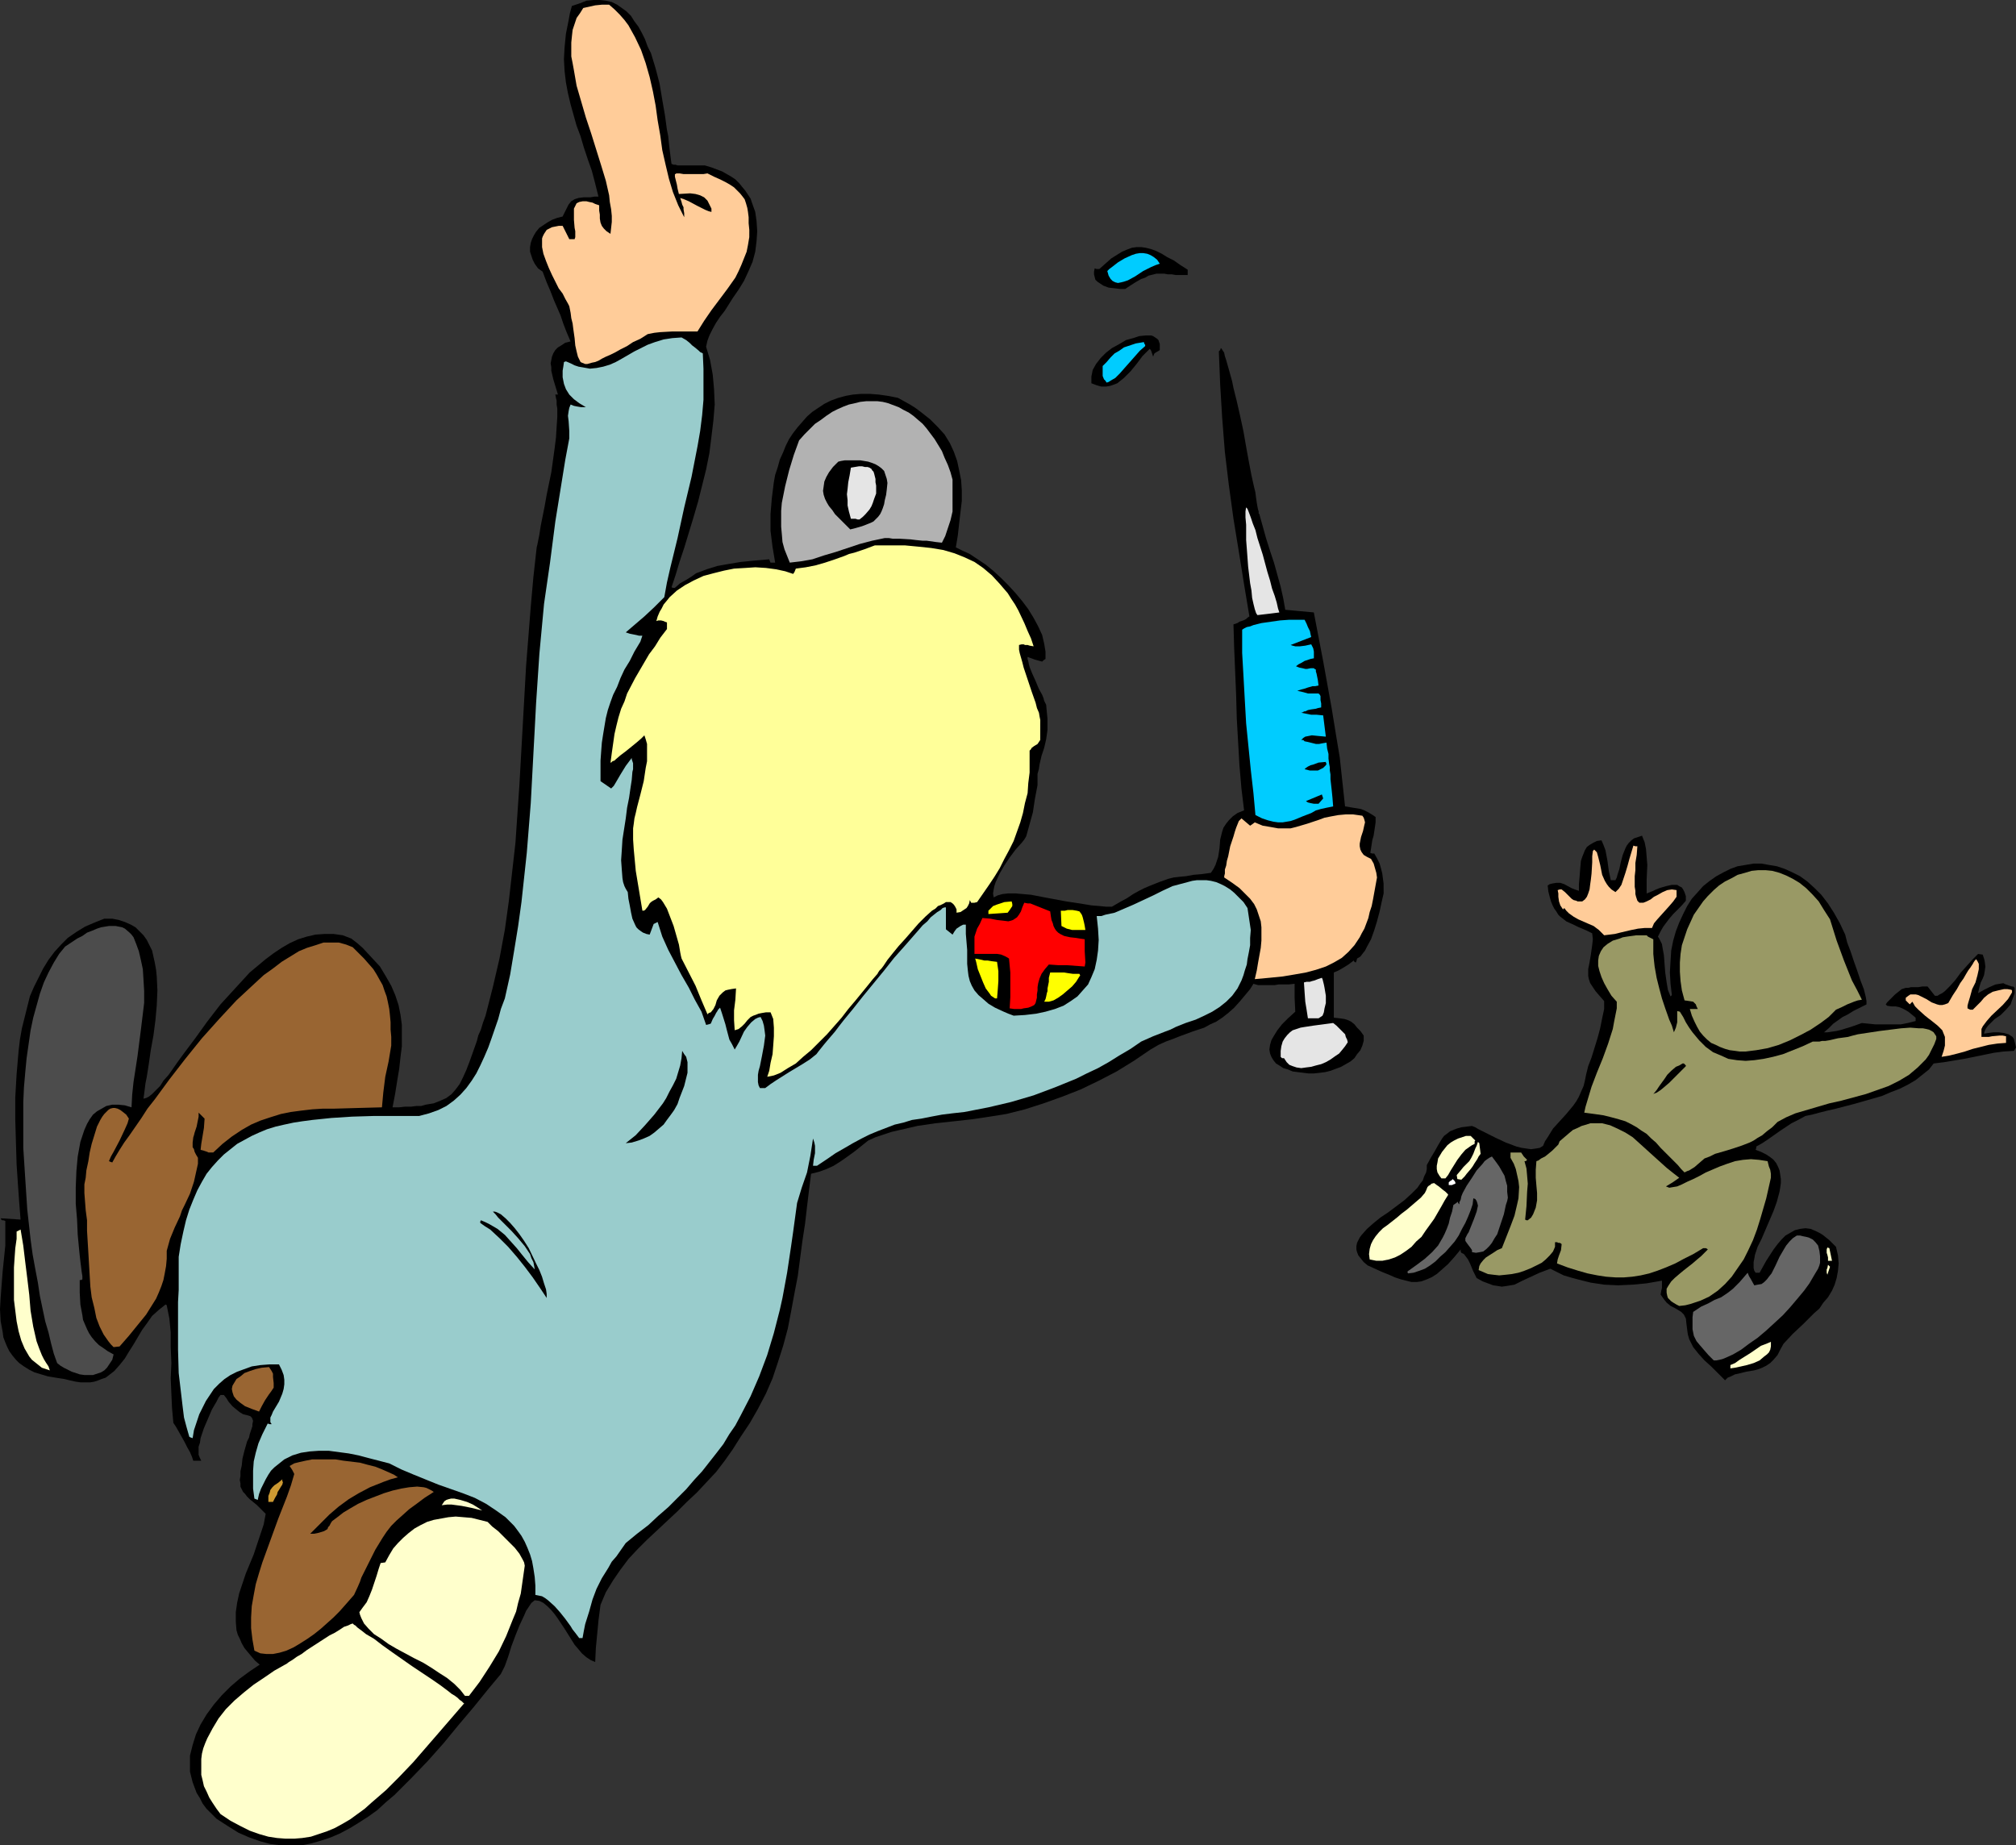 <?xml version="1.0" encoding="UTF-8" standalone="no"?>
<svg
   version="1.0"
   width="129.766mm"
   height="118.783mm"
   id="svg50"
   sodipodi:docname="Running from Nurse.wmf"
   xmlns:inkscape="http://www.inkscape.org/namespaces/inkscape"
   xmlns:sodipodi="http://sodipodi.sourceforge.net/DTD/sodipodi-0.dtd"
   xmlns="http://www.w3.org/2000/svg"
   xmlns:svg="http://www.w3.org/2000/svg">
  <rect width="100%" height="100%" fill="#333333" stroke="none"/>
  <sodipodi:namedview
     id="namedview50"
     pagecolor="#ffffff"
     bordercolor="#000000"
     borderopacity="0.25"
     inkscape:showpageshadow="2"
     inkscape:pageopacity="0.0"
     inkscape:pagecheckerboard="0"
     inkscape:deskcolor="#d1d1d1"
     inkscape:document-units="mm" />
  <defs
     id="defs1">
    <pattern
       id="WMFhbasepattern"
       patternUnits="userSpaceOnUse"
       width="6"
       height="6"
       x="0"
       y="0" />
  </defs>
  <path
     style="fill:#000000;fill-opacity:1;fill-rule:evenodd;stroke:none"
     d="m 490.455,254.854 -0.323,0.485 -0.162,0.323 -2.586,0.162 -2.424,0.323 -4.686,0.97 -2.424,0.485 -4.848,0.808 -2.586,0.323 -1.131,1.454 -1.616,1.293 -1.616,1.293 -1.939,1.131 -1.939,0.97 -2.101,0.808 -2.262,0.97 -2.262,0.646 -4.525,1.293 -4.363,1.131 -2.101,0.485 -1.939,0.485 -1.778,0.485 -1.616,0.323 -1.778,0.97 -1.616,0.808 -2.909,1.939 -2.747,1.939 -1.454,0.97 -1.454,0.808 v 0.323 l -0.162,0.485 1.293,0.485 1.293,0.646 0.97,0.646 0.808,0.646 0.646,0.808 0.485,0.97 0.323,0.808 0.162,0.97 0.162,1.131 v 0.97 l -0.162,1.131 -0.162,0.97 -0.646,2.424 -0.808,2.263 -1.939,4.525 -0.97,2.262 -0.97,1.939 -0.646,1.939 -0.162,0.97 -0.162,0.808 v 0.646 0.808 l 0.162,0.646 0.323,0.485 h 0.97 l 1.616,-2.909 1.778,-2.747 0.97,-1.293 0.97,-1.131 0.97,-0.97 1.131,-0.646 1.131,-0.646 1.293,-0.323 1.293,-0.162 1.293,0.162 1.454,0.646 0.646,0.323 0.808,0.485 0.808,0.646 0.808,0.646 0.808,0.808 0.808,0.808 0.485,2.101 0.162,1.939 -0.162,1.778 -0.323,1.778 -0.485,1.616 -0.646,1.454 -0.97,1.616 -1.131,1.293 -0.97,1.454 -1.293,1.131 -2.586,2.586 -2.586,2.424 -2.262,2.424 -0.808,1.454 -0.646,1.293 -0.97,1.131 -0.808,0.808 -0.97,0.646 -0.97,0.485 -0.808,0.323 -1.131,0.323 -1.939,0.323 -1.939,0.485 -0.808,0.162 -0.97,0.485 -0.808,0.323 -0.646,0.646 -1.778,-1.778 -1.616,-1.616 -1.616,-1.454 -1.454,-1.616 -1.293,-1.616 -0.485,-0.97 -0.485,-0.97 -0.323,-1.131 -0.162,-1.131 -0.162,-1.293 -0.162,-1.454 -0.485,-0.97 -0.646,-0.646 -1.616,-0.97 -0.97,-0.485 -0.97,-0.808 -0.646,-0.808 -0.808,-1.131 0.162,-0.97 0.162,-0.646 v -0.485 -0.323 -0.646 -0.323 l -3.717,0.646 -3.394,0.323 -3.555,0.162 -3.394,-0.162 -3.232,-0.485 -3.232,-0.808 -1.778,-0.485 -1.616,-0.485 -1.616,-0.808 -1.616,-0.808 -1.293,0.485 -1.293,0.485 -2.101,0.97 -2.101,0.97 -1.939,0.97 -0.97,0.162 -0.97,0.162 -1.131,0.162 -0.97,-0.162 -1.131,-0.162 -1.293,-0.485 -1.293,-0.485 -1.454,-0.808 -0.323,-0.646 -0.485,-0.97 -0.808,-1.939 -0.485,-0.97 -0.485,-0.646 -0.485,-0.646 -0.646,-0.323 -0.162,-0.323 v -0.485 l -1.616,1.939 -1.454,1.616 -1.454,1.293 -1.293,1.131 -1.293,0.808 -1.131,0.485 -1.293,0.485 -1.131,0.162 h -1.293 l -1.293,-0.323 -1.293,-0.323 -1.454,-0.485 -1.454,-0.646 -1.616,-0.646 -1.778,-0.808 -1.778,-0.808 -0.97,-0.808 -0.646,-0.808 -0.646,-0.808 -0.323,-0.808 -0.162,-0.646 v -0.808 l 0.162,-0.808 0.323,-0.646 0.323,-0.646 0.485,-0.646 1.293,-1.454 1.454,-1.293 1.778,-1.454 1.939,-1.293 1.939,-1.454 1.939,-1.454 1.778,-1.616 1.454,-1.454 0.646,-0.97 0.646,-0.808 0.323,-0.97 0.485,-0.97 0.162,-0.808 v -0.97 l 0.97,-1.778 0.97,-1.616 0.808,-1.454 0.97,-1.616 0.485,-0.646 0.646,-0.485 0.808,-0.646 0.808,-0.323 0.808,-0.323 1.131,-0.323 1.293,-0.162 1.293,-0.162 0.808,0.323 0.808,0.485 0.97,0.485 0.97,0.485 2.262,1.131 2.424,1.131 2.586,0.97 1.293,0.323 1.131,0.162 1.131,0.162 1.131,-0.162 0.97,-0.162 0.808,-0.485 0.485,-1.131 0.646,-0.97 1.293,-2.101 1.616,-1.778 1.616,-1.778 1.616,-1.939 0.808,-1.131 0.646,-1.131 0.485,-1.131 0.646,-1.454 0.323,-1.293 0.323,-1.616 0.485,-1.939 0.808,-2.101 1.454,-4.687 0.646,-2.424 0.485,-2.424 0.485,-2.262 v -1.939 l -1.131,-1.293 -0.97,-1.131 -0.646,-0.97 -0.646,-0.97 -0.323,-0.97 -0.162,-0.808 v -0.808 -0.808 l 0.323,-1.616 0.323,-1.939 0.162,-1.131 0.162,-1.131 0.162,-1.454 -0.162,-1.454 -1.293,-0.646 -1.131,-0.485 -1.131,-0.485 -0.97,-0.485 -1.778,-0.808 -0.808,-0.646 -0.646,-0.485 -0.485,-0.485 -0.485,-0.808 -0.485,-0.646 -0.485,-0.97 -0.323,-0.808 -0.323,-1.131 -0.323,-1.293 -0.162,-1.454 0.485,-0.323 0.646,-0.162 0.97,-0.162 h 0.97 l 0.97,0.323 1.778,0.97 0.808,0.323 0.97,0.323 v -1.616 l 0.162,-1.778 0.162,-2.101 0.162,-1.778 0.323,-0.97 0.323,-0.808 0.323,-0.808 0.485,-0.808 0.646,-0.485 0.808,-0.485 0.97,-0.485 1.131,-0.162 0.485,1.131 0.485,1.293 0.485,2.586 0.323,2.424 0.485,2.263 h 1.131 l 0.323,-0.646 0.162,-0.646 0.485,-1.454 0.323,-1.616 0.485,-1.778 0.646,-1.616 0.323,-0.646 0.485,-0.646 0.646,-0.646 0.646,-0.485 0.97,-0.323 0.97,-0.323 0.646,1.616 0.323,1.616 0.162,1.939 0.162,1.939 -0.162,3.555 v 1.778 1.616 l 1.616,-0.646 0.646,-0.323 0.808,-0.323 1.616,-0.485 1.454,-0.323 h 0.646 0.646 l 0.485,0.323 0.646,0.323 0.323,0.485 0.323,0.646 0.323,0.97 v 1.131 l -1.131,1.293 -0.97,0.97 -0.97,0.97 -0.97,1.131 -1.454,1.939 -0.646,1.131 -0.646,1.293 0.323,0.485 0.323,0.646 0.323,0.646 0.162,0.97 0.323,1.778 0.162,2.101 0.162,2.101 0.323,2.263 0.323,1.939 0.323,0.808 0.323,0.808 0.323,-0.323 -0.323,-2.747 -0.162,-2.747 0.162,-2.747 0.162,-2.586 0.485,-2.424 0.646,-2.263 0.808,-2.101 0.97,-2.101 0.97,-1.939 1.131,-1.778 1.454,-1.616 1.293,-1.454 1.616,-1.293 1.616,-1.131 1.778,-0.97 1.616,-0.808 1.778,-0.646 1.939,-0.323 1.939,-0.323 h 1.939 l 1.778,0.323 1.939,0.323 1.939,0.646 1.778,0.808 1.939,0.97 1.778,1.293 1.778,1.616 1.616,1.616 1.616,2.101 1.454,2.263 1.454,2.586 1.293,2.747 0.485,1.939 0.808,2.101 0.808,2.424 0.808,2.262 0.808,2.424 0.808,2.101 0.485,1.939 0.162,0.97 v 0.808 l -1.616,0.808 -1.616,0.808 -1.293,0.808 -1.293,0.646 -2.262,1.616 -1.131,1.131 -1.131,0.97 h 0.808 l 1.131,-0.162 1.131,-0.162 1.293,-0.323 2.586,-0.808 2.262,-0.808 3.232,0.323 h 3.07 1.616 1.616 l 1.616,-0.323 1.939,-0.485 v -0.808 l -0.97,-0.808 -0.808,-0.646 -0.808,-0.485 -0.646,-0.323 -0.808,-0.323 -0.808,-0.162 h -0.97 l -1.131,-0.162 -0.162,-0.162 -0.162,-0.162 0.323,-0.485 0.323,-0.323 0.646,-0.646 0.97,-0.97 0.808,-0.646 0.808,-0.646 0.97,-0.323 h 0.646 l 0.646,-0.162 h 0.808 0.97 l 0.97,-0.162 h 1.293 l 1.778,2.263 h 0.646 l 0.485,-0.323 0.646,-0.323 0.646,-0.485 1.293,-1.293 1.293,-1.454 1.293,-1.778 1.454,-1.616 1.454,-1.616 1.293,-1.293 1.131,0.162 0.323,0.97 0.162,0.646 0.162,1.293 -0.162,1.131 -0.162,0.97 -0.323,0.808 -0.485,0.97 -0.323,1.131 -0.323,1.454 1.454,-0.808 1.293,-0.646 1.454,-0.646 0.97,-0.162 0.97,-0.162 0.323,0.162 0.323,0.162 1.454,0.485 h 0.323 l 0.323,0.323 v 1.293 l -0.323,0.97 -0.323,0.808 -0.323,0.97 -1.131,1.293 -1.293,1.293 -1.454,0.97 -0.646,0.646 -0.485,0.485 -0.485,0.485 -0.485,0.646 -0.323,0.646 -0.162,0.646 0.97,-0.162 1.293,-0.162 h 1.293 l 1.293,0.162 1.131,0.323 0.485,0.323 0.485,0.323 0.323,0.485 0.162,0.646 0.162,0.646 z"
     id="path1" />
  <path
     style="fill:#ffcc99;fill-opacity:1;fill-rule:evenodd;stroke:none"
     d="m 489.486,241.441 -0.485,0.808 -0.485,0.808 -1.293,1.454 -2.747,2.586 -1.131,1.293 -0.97,1.293 -0.323,0.646 v 0.646 0.646 0.646 h 0.485 0.485 0.808 l 0.808,-0.162 1.778,-0.162 h 0.808 l 0.808,0.162 v 1.616 l -2.101,0.162 -2.101,0.323 -1.939,0.485 -1.939,0.485 -1.939,0.646 -1.778,0.485 -1.939,0.485 -1.939,0.323 0.485,-1.454 0.323,-1.293 v -1.131 -0.97 l -0.323,-0.808 -0.323,-0.808 -0.485,-0.485 -0.646,-0.646 -1.616,-1.293 -0.646,-0.485 -0.808,-0.646 -1.616,-1.454 -0.808,-0.808 -0.646,-1.131 -0.323,0.323 v 0 l -0.323,0.323 -0.323,-0.323 -0.323,-0.323 -0.323,-0.323 v -0.323 -0.323 l 0.646,-0.485 0.485,-0.323 h 0.646 0.646 l 0.646,0.162 0.646,0.323 1.293,0.646 1.293,0.808 1.293,0.485 0.646,0.162 h 0.646 l 0.646,-0.162 0.808,-0.323 1.131,-1.939 0.97,-1.454 0.808,-1.454 0.808,-1.131 0.646,-1.131 0.485,-0.808 0.485,-0.646 0.323,-0.485 0.323,-0.485 0.162,-0.323 0.323,-0.485 0.162,-0.162 0.162,-0.162 0.323,0.485 0.323,0.646 v 0.646 0.646 l -0.323,1.454 -0.485,1.778 -0.808,1.616 -0.485,1.778 -0.485,1.616 -0.162,0.646 v 0.646 l 0.323,0.162 0.323,0.162 h 0.323 0.323 l 0.97,-0.97 0.97,-0.97 0.808,-0.97 0.97,-0.808 1.131,-0.646 1.293,-0.323 1.454,-0.323 h 0.808 l 0.97,0.162 0.162,0.162 v 0.162 z"
     id="path2" />
  <path
     style="fill:#999965;fill-opacity:1;fill-rule:evenodd;stroke:none"
     d="m 471.063,252.753 -0.485,1.293 -0.646,1.293 -0.646,1.293 -0.808,1.131 -0.97,0.97 -0.97,0.97 -2.101,1.778 -2.424,1.454 -2.586,1.293 -2.747,0.97 -2.747,0.97 -5.979,1.616 -2.909,0.646 -2.747,0.808 -2.747,0.808 -2.747,0.808 -2.262,0.97 -2.101,1.131 -1.293,1.293 -1.293,0.97 -1.131,0.97 -1.131,0.646 -0.97,0.646 -0.97,0.485 -2.101,0.808 -1.939,0.646 -2.101,0.646 -2.262,0.646 -1.293,0.646 -1.293,0.485 -2.424,2.101 -1.293,0.808 -0.485,0.162 -0.646,0.323 -0.808,-0.808 -0.808,-0.97 -1.454,-1.454 -1.454,-1.454 -1.293,-1.293 -1.131,-1.293 -1.131,-0.97 -1.131,-1.131 -1.293,-0.808 -1.131,-0.808 -1.454,-0.808 -1.293,-0.646 -1.616,-0.485 -1.778,-0.485 -1.939,-0.485 -2.262,-0.323 -2.424,-0.323 0.323,-1.454 0.485,-1.616 0.97,-3.232 1.293,-3.394 1.454,-3.555 1.293,-3.555 1.131,-3.555 0.323,-1.778 0.323,-1.616 0.323,-1.616 v -1.616 l -1.293,-1.454 -0.97,-1.616 -0.808,-1.454 -0.646,-1.454 -0.485,-1.454 -0.323,-1.293 v -1.293 l 0.162,-1.131 0.485,-1.131 0.646,-0.97 0.97,-0.808 1.293,-0.808 1.616,-0.485 0.808,-0.323 0.97,-0.162 1.131,-0.162 1.131,-0.162 h 1.293 1.293 l 0.323,0.323 0.323,0.162 0.323,0.162 0.323,0.162 0.323,0.162 v 1.939 1.616 l 0.162,1.616 0.162,1.454 0.485,2.747 0.646,2.586 0.646,2.424 0.808,2.424 0.97,2.747 0.646,1.454 0.485,1.616 0.485,-1.131 0.323,-1.293 v -1.293 -1.454 l 0.646,0.162 0.808,1.293 0.646,1.293 0.808,1.293 0.808,1.131 0.808,0.97 0.808,0.97 1.616,1.616 1.778,1.293 1.939,0.808 1.778,0.808 2.101,0.323 2.101,0.162 2.101,-0.162 2.262,-0.323 2.262,-0.485 2.424,-0.646 2.424,-0.97 2.424,-0.97 2.424,-1.131 h 0.485 0.485 0.646 l 0.646,-0.162 h 0.808 l 0.97,-0.162 2.101,-0.485 2.424,-0.323 1.131,-0.323 1.293,-0.323 5.333,-0.808 2.586,-0.323 2.586,-0.323 2.262,-0.162 2.101,0.162 h 0.97 l 0.808,0.162 0.646,0.162 0.646,0.323 0.485,0.323 0.323,0.485 0.323,0.485 z"
     id="path3" />
  <path
     style="fill:#999965;fill-opacity:1;fill-rule:evenodd;stroke:none"
     d="m 452.964,243.218 -0.97,0.162 -0.97,0.323 -1.616,0.646 -1.293,0.646 -1.454,0.646 -1.778,1.778 -1.939,1.454 -2.424,1.616 -2.424,1.293 -2.586,1.293 -2.747,1.131 -2.747,0.808 -2.747,0.485 -2.586,0.323 h -1.454 l -1.131,-0.162 -1.293,-0.162 -1.131,-0.323 -1.293,-0.485 -0.97,-0.485 -1.131,-0.485 -0.97,-0.808 -0.97,-0.97 -0.808,-0.97 -0.646,-1.131 -0.646,-1.293 -0.646,-1.454 -0.485,-1.616 h 1.939 l -0.323,-0.646 -0.162,-0.485 -0.323,-0.323 -0.323,-0.323 -0.97,-0.162 -1.131,-0.162 -0.646,-2.424 -0.323,-2.262 -0.162,-2.263 v -2.263 l 0.162,-2.101 0.323,-2.101 0.646,-1.939 0.646,-1.939 0.808,-1.778 0.808,-1.778 1.131,-1.616 1.131,-1.616 1.131,-1.293 1.454,-1.454 1.293,-1.131 1.454,-0.97 1.616,-0.808 1.454,-0.808 1.778,-0.485 1.616,-0.485 1.616,-0.162 h 1.778 l 1.616,0.162 1.778,0.485 1.616,0.646 1.616,0.808 1.616,0.97 1.616,1.293 1.616,1.616 1.454,1.616 1.293,2.101 1.454,2.263 1.616,5.171 1.778,4.848 0.97,2.424 0.97,2.424 1.293,2.424 z"
     id="path4" />
  <path
     style="fill:#ffffcc;fill-opacity:1;fill-rule:evenodd;stroke:none"
     d="m 445.692,306.73 h -0.97 v -0.808 l -0.162,-0.646 -0.162,-0.485 v -0.323 -0.485 l 0.162,-0.485 0.485,0.162 z"
     id="path5" />
  <path
     style="fill:#ffffcc;fill-opacity:1;fill-rule:evenodd;stroke:none"
     d="m 445.207,308.184 -0.646,1.939 -0.162,-0.485 v -0.485 -0.323 l 0.162,-0.323 0.162,-0.808 z"
     id="path6" />
  <path
     style="fill:#666666;fill-opacity:1;fill-rule:evenodd;stroke:none"
     d="m 442.784,307.215 -0.162,0.646 -0.323,0.808 -0.97,1.616 -1.131,1.939 -1.293,1.778 -1.616,1.939 -1.778,2.101 -1.778,1.939 -2.101,1.939 -1.939,1.778 -2.101,1.778 -2.101,1.454 -1.939,1.454 -1.939,1.131 -1.778,0.808 -0.808,0.323 -0.646,0.162 -0.808,0.162 h -0.646 l -0.646,-0.646 -0.646,-0.646 -1.131,-1.293 -0.97,-1.131 -0.808,-0.97 -0.646,-1.293 -0.162,-0.808 -0.162,-0.808 v -0.808 -0.97 -1.131 l 0.162,-1.293 0.97,-0.646 0.97,-0.646 1.778,-0.808 1.454,-0.808 1.616,-0.646 1.454,-0.97 0.646,-0.485 0.808,-0.646 0.808,-0.808 0.808,-0.808 0.97,-1.131 0.97,-1.131 0.323,0.808 0.485,0.808 0.808,1.454 0.808,-0.162 0.97,-0.162 0.646,-0.485 0.646,-0.646 0.485,-0.646 0.646,-0.808 0.97,-1.939 0.97,-2.101 1.131,-1.939 0.485,-0.808 0.808,-0.97 0.808,-0.808 0.97,-0.646 h 0.808 l 0.646,0.162 0.808,0.162 0.646,0.162 0.97,0.485 0.646,0.646 0.646,0.808 0.323,1.293 0.162,1.293 z"
     id="path7" />
  <path
     style="fill:#ffffcc;fill-opacity:1;fill-rule:evenodd;stroke:none"
     d="m 430.825,327.577 -0.162,0.808 -0.323,0.646 -0.485,0.485 -0.646,0.485 -1.131,0.97 -1.454,0.646 -1.616,0.485 -1.454,0.323 -1.454,0.323 -1.131,0.162 v -0.808 l 1.131,-0.485 1.131,-0.808 2.586,-1.616 2.586,-1.778 1.293,-0.485 1.131,-0.485 v 0.646 z"
     id="path8" />
  <path
     style="fill:#999965;fill-opacity:1;fill-rule:evenodd;stroke:none"
     d="m 430.825,286.529 -1.131,5.01 -1.454,5.01 -0.808,2.586 -0.97,2.586 -1.131,2.424 -1.131,2.263 -1.454,2.101 -1.454,2.101 -1.616,1.778 -1.778,1.616 -2.101,1.454 -2.101,0.97 -2.424,0.808 -1.293,0.323 -1.454,0.162 -0.646,-0.323 -0.808,-0.485 -0.485,-0.323 -0.485,-0.485 -0.323,-0.323 -0.162,-0.485 -0.162,-0.808 v -0.97 l 0.485,-0.808 0.646,-0.97 0.808,-0.808 1.131,-0.97 0.97,-0.808 2.262,-1.778 1.131,-0.97 0.97,-0.808 0.808,-0.808 0.808,-0.808 -0.162,-0.162 -0.323,-0.162 h -0.162 -0.485 l -2.424,1.454 -2.262,1.131 -2.101,1.131 -2.262,0.97 -2.101,0.808 -1.939,0.646 -2.101,0.485 -2.101,0.323 -1.939,0.162 h -2.101 l -2.262,-0.162 -2.101,-0.323 -2.424,-0.485 -2.262,-0.646 -2.586,-0.808 -2.586,-0.97 0.162,-0.97 0.323,-0.97 0.485,-1.293 0.162,-1.454 -0.162,-0.162 -0.323,-0.162 h -0.323 l -0.323,-0.162 h -0.485 v 1.131 l -0.485,1.131 -0.808,0.97 -0.97,0.97 -0.97,0.808 -1.293,0.646 -1.293,0.646 -1.616,0.646 -1.454,0.485 -1.616,0.323 -1.454,0.162 -1.616,0.162 -1.454,-0.162 -1.293,-0.162 -1.131,-0.485 -1.131,-0.485 0.162,-0.97 0.323,-0.646 0.646,-0.808 0.646,-0.646 1.778,-1.131 0.97,-0.646 1.131,-0.485 2.101,-5.333 0.97,-2.586 0.646,-2.747 0.323,-1.454 0.162,-2.747 -0.162,-1.454 -0.323,-1.454 -0.323,-1.454 -0.485,-1.293 -0.808,-1.454 v -1.293 h 2.586 l 0.646,0.97 0.808,0.808 -0.323,0.323 h -0.323 l 0.485,1.778 0.162,1.778 0.162,1.939 -0.162,1.939 -0.162,3.555 -0.162,1.616 -0.162,1.616 0.323,0.162 h 0.323 l 0.808,-0.646 0.485,-0.808 0.323,-0.808 0.323,-0.808 0.323,-1.778 v -1.778 l -0.162,-1.778 -0.162,-1.939 v -1.939 l 0.162,-2.101 0.485,-0.162 0.646,-0.485 0.97,-0.485 0.808,-0.646 0.97,-0.808 0.808,-0.808 0.646,-0.646 0.323,-0.808 1.131,-0.97 1.131,-0.97 0.97,-0.808 1.131,-0.485 0.97,-0.485 1.131,-0.323 0.97,-0.323 h 0.97 0.97 0.97 l 1.939,0.485 1.778,0.808 1.939,0.97 1.778,1.131 1.616,1.454 3.394,3.071 3.232,2.909 1.616,1.293 1.454,1.131 -1.616,1.131 -1.616,0.97 0.808,0.323 0.97,-0.162 0.97,-0.162 1.131,-0.485 1.293,-0.646 1.454,-0.646 1.616,-0.808 1.454,-0.808 3.394,-1.454 1.778,-0.646 1.939,-0.646 1.939,-0.323 1.939,-0.162 1.939,0.162 2.101,0.323 0.162,0.646 0.162,0.646 0.323,0.808 0.162,0.97 z"
     id="path9" />
  <path
     style="fill:#000000;fill-opacity:1;fill-rule:evenodd;stroke:none"
     d="m 410.14,259.379 -0.808,0.808 -1.131,1.131 -2.101,2.101 -1.131,0.97 -0.97,0.808 -0.97,0.646 -0.485,0.162 -0.323,0.162 0.808,-0.97 0.646,-0.97 1.293,-1.778 0.646,-0.97 0.97,-0.97 1.131,-0.97 0.808,-0.323 0.808,-0.485 h 0.323 l 0.323,0.323 0.162,0.162 z"
     id="path10" />
  <path
     style="fill:#ffcc99;fill-opacity:1;fill-rule:evenodd;stroke:none"
     d="m 407.878,218.169 -0.808,1.131 -0.97,1.131 -1.454,1.616 -1.454,1.616 -0.808,0.97 -0.485,1.131 h -1.778 l -1.616,0.162 -1.616,0.323 -2.747,0.646 -1.293,0.323 -1.293,0.162 -1.293,0.162 -0.646,-0.646 -0.646,-0.646 -1.293,-0.97 -1.131,-0.485 -2.586,-1.131 -1.131,-0.646 -1.131,-0.808 -0.646,-0.646 -0.485,-0.646 -0.162,0.162 -0.162,0.162 -0.323,-0.485 -0.323,-0.485 -0.323,-0.97 -0.162,-1.131 v -0.808 l -0.162,-0.808 0.485,-0.162 h 0.485 l 0.808,0.646 0.646,0.646 0.485,0.485 0.485,0.485 0.485,0.323 0.646,0.162 0.323,0.162 h 0.485 0.646 l 0.646,-0.485 0.485,-0.646 0.323,-0.808 0.323,-0.97 0.162,-1.293 0.162,-1.131 0.162,-1.454 0.162,-2.747 v -1.454 l 0.162,-1.293 0.323,-0.323 0.323,0.323 0.323,0.323 0.323,1.131 0.323,1.293 0.162,0.646 0.162,0.808 0.323,1.616 0.646,1.454 0.485,0.808 0.485,0.646 0.646,0.646 0.97,0.646 0.323,-0.323 0.485,-0.485 0.646,-0.97 0.485,-1.454 0.485,-1.454 0.485,-1.616 0.485,-1.778 0.485,-1.616 0.485,-1.616 0.485,0.162 h 0.485 l -0.162,2.101 -0.323,1.939 v 1.778 l -0.162,1.454 v 2.586 l 0.162,0.97 v 0.808 l 0.162,0.646 0.162,0.485 0.162,0.485 0.323,0.323 0.162,0.162 h 0.323 0.646 l 0.808,-0.323 0.97,-0.485 0.808,-0.646 0.97,-0.485 1.131,-0.646 1.131,-0.485 1.131,-0.162 1.131,0.162 z"
     id="path11" />
  <path
     style="fill:#666666;fill-opacity:1;fill-rule:evenodd;stroke:none"
     d="m 366.832,291.377 -0.162,0.808 -0.323,0.97 -0.485,2.263 -0.808,2.424 -0.808,2.424 -0.646,0.97 -0.646,1.131 -0.646,0.808 -0.646,0.646 -0.808,0.646 -0.808,0.162 -0.97,0.162 -0.97,-0.162 v -0.485 l -0.323,-0.485 -0.485,-0.646 -0.485,-0.646 -0.323,-0.485 v -0.485 -0.162 l 0.162,-0.323 0.323,-0.646 0.323,-0.485 0.646,-1.616 0.646,-1.616 0.646,-1.778 0.323,-1.454 -0.162,-0.646 -0.162,-0.485 -0.323,-0.485 -0.485,-0.162 -0.162,1.454 -0.485,1.454 -0.646,1.616 -0.646,1.454 -0.808,1.454 -0.808,1.616 -0.97,1.454 -1.131,1.293 -1.131,1.293 -1.293,1.131 -1.131,1.131 -1.293,0.97 -1.293,0.808 -1.293,0.485 -1.454,0.485 -1.293,0.162 -0.162,-0.162 v -0.323 l 1.131,-0.808 1.131,-0.808 1.939,-1.454 1.778,-1.616 1.454,-1.616 1.131,-1.939 0.485,-0.97 0.485,-1.131 0.485,-1.293 0.323,-1.454 0.485,-1.454 0.323,-1.616 0.485,-0.323 0.646,-0.485 v 0.323 l 0.323,0.323 v -0.485 l 0.323,-0.646 0.162,-0.808 0.323,-0.808 0.97,-1.778 1.293,-1.939 1.131,-1.778 1.454,-1.616 0.485,-0.646 0.646,-0.485 0.485,-0.323 0.646,-0.323 0.97,1.293 0.808,1.131 0.646,1.131 0.646,1.131 0.323,1.293 0.323,1.131 v 1.454 z"
     id="path12" />
  <path
     style="fill:#ffffcc;fill-opacity:1;fill-rule:evenodd;stroke:none"
     d="m 360.206,280.711 -0.485,0.646 -0.323,0.646 -0.646,0.97 -0.485,0.808 -0.485,0.646 -0.97,1.131 -0.485,0.646 -0.808,0.808 -0.97,-0.162 -0.162,-0.97 0.97,-1.131 0.646,-0.808 1.454,-1.454 0.485,-0.808 0.485,-0.97 0.485,-1.293 0.323,-0.646 0.323,-0.97 0.162,0.162 0.162,0.162 0.162,1.293 z"
     id="path13" />
  <path
     style="fill:#ffffcc;fill-opacity:1;fill-rule:evenodd;stroke:none"
     d="m 358.752,277.641 v 0.646 l -0.646,0.323 -0.485,0.323 -1.131,0.808 -0.97,1.131 -0.97,1.293 -0.808,1.293 -0.808,1.293 -0.646,1.131 -0.646,0.808 h -0.97 l -0.485,-0.646 -0.485,-0.808 -0.162,-0.808 v -0.808 l 0.162,-0.808 0.162,-0.97 0.485,-0.808 0.485,-0.808 0.646,-0.808 0.646,-0.808 0.808,-0.646 0.808,-0.485 0.97,-0.485 0.97,-0.323 0.97,-0.323 h 1.131 l 0.323,0.323 0.323,0.323 0.162,0.162 0.162,0.162 0.162,0.162 z"
     id="path14" />
  <path
     style="fill:#ffffff;fill-opacity:1;fill-rule:evenodd;stroke:none"
     d="m 354.065,287.984 -0.485,0.162 -0.323,0.162 h -0.323 -0.485 v -0.323 -0.323 l 0.323,-0.323 0.323,-0.162 0.323,-0.323 0.323,0.323 0.162,0.162 0.162,0.323 z"
     id="path15" />
  <path
     style="fill:#ffffcc;fill-opacity:1;fill-rule:evenodd;stroke:none"
     d="m 352.288,290.731 -0.808,1.293 -0.808,1.454 -1.778,3.071 -2.101,2.909 -0.97,1.454 -1.293,1.131 -1.131,1.293 -1.293,0.97 -1.454,0.97 -1.293,0.646 -1.454,0.485 -1.616,0.323 h -1.454 l -1.616,-0.323 -0.162,-1.293 0.162,-1.293 0.323,-1.131 0.485,-0.97 0.646,-0.97 0.808,-0.97 0.97,-0.97 1.131,-0.808 2.262,-1.778 1.131,-0.97 1.293,-0.97 2.262,-1.939 1.131,-0.97 0.97,-1.131 0.323,-0.646 0.323,-0.808 0.323,-0.323 0.323,-0.162 0.323,-0.323 0.646,-0.162 0.646,0.485 0.485,0.323 0.97,0.808 0.646,0.485 0.323,0.323 0.162,0.162 0.162,0.162 z"
     id="path16" />
  <path
     style="fill:#000000;fill-opacity:1;fill-rule:evenodd;stroke:none"
     d="m 336.612,217.361 -0.485,2.101 -0.485,2.263 -0.646,2.424 -0.646,2.101 -0.808,2.263 -0.97,1.778 -0.485,0.97 -0.646,0.808 -0.485,0.646 -0.808,0.485 -0.162,0.646 -0.162,0.323 -0.323,-0.162 -0.162,-0.323 -1.293,0.97 -1.293,0.808 -1.131,0.646 -1.131,0.485 v 2.909 2.747 2.586 2.747 l 1.454,0.162 1.131,0.162 0.97,0.323 0.646,0.323 0.808,0.646 0.646,0.808 0.808,0.808 0.808,1.131 v 1.293 l -0.323,1.131 -0.485,1.131 -0.808,0.97 -0.646,0.97 -0.97,0.808 -1.131,0.646 -1.131,0.646 -1.293,0.485 -1.293,0.485 -1.293,0.323 -1.293,0.162 -1.454,0.162 h -1.293 l -1.293,-0.162 -1.293,-0.162 -1.293,-0.162 -1.131,-0.485 -1.131,-0.323 -0.97,-0.646 -0.808,-0.485 -0.646,-0.808 -0.485,-0.808 -0.323,-0.808 -0.162,-0.97 0.162,-1.131 0.323,-1.131 0.646,-1.131 0.808,-1.293 1.131,-1.454 1.454,-1.454 1.778,-1.616 -0.162,-3.394 v -3.394 l -1.454,0.162 h -1.293 -1.131 l -0.97,0.162 h -0.808 -0.808 -1.939 -0.485 l -1.131,-0.323 -0.808,1.293 -0.808,0.97 -1.616,1.939 -1.454,1.616 -1.454,1.293 -1.454,1.131 -1.454,0.97 -1.454,0.646 -1.454,0.808 -2.909,0.97 -3.07,1.131 -1.616,0.646 -1.778,0.646 -1.778,0.808 -1.939,1.131 -4.04,2.747 -4.202,2.586 -4.363,2.263 -4.363,2.101 -4.525,1.778 -4.525,1.616 -4.525,1.454 -4.525,1.131 -4.04,0.646 -4.363,0.646 -4.363,0.485 -4.525,0.485 -4.363,0.646 -4.202,0.97 -2.101,0.485 -1.939,0.646 -1.939,0.646 -1.778,0.808 -3.232,2.586 -1.778,1.293 -1.616,1.131 -1.778,1.131 -1.778,0.808 -1.778,0.646 -1.939,0.485 -0.485,3.879 -0.485,4.04 -0.485,4.202 -0.646,4.202 -1.131,8.565 -0.808,4.202 -0.808,4.363 -0.808,4.202 -1.131,4.202 -1.293,4.04 -1.293,3.879 -1.616,3.717 -1.939,3.717 -1.939,3.394 -2.262,3.394 -1.939,3.071 -1.939,2.747 -2.101,2.747 -2.424,2.586 -2.262,2.424 -2.424,2.263 -2.424,2.424 -2.424,2.263 -4.848,4.525 -2.262,2.263 -2.262,2.424 -1.939,2.586 -1.778,2.586 -1.778,2.909 -1.293,3.071 -0.485,3.717 -0.323,3.394 -0.323,3.394 -0.162,3.394 -1.131,-0.485 -0.97,-0.646 -1.131,-0.97 -0.808,-0.97 -0.97,-1.131 -0.808,-1.293 -1.616,-2.586 -1.616,-2.424 -0.808,-1.131 -0.808,-0.97 -0.97,-0.97 -0.97,-0.808 -0.97,-0.485 -1.131,-0.162 -0.808,0.646 -0.646,0.97 -0.646,0.97 -0.485,1.131 -1.131,2.424 -0.97,2.424 -0.485,1.293 -0.485,1.293 -0.808,2.586 -0.808,2.262 -0.485,0.97 -0.485,0.97 -1.616,1.939 -1.616,1.939 -3.394,4.202 -3.555,4.202 -3.717,4.525 -3.878,4.363 -4.04,4.202 -4.04,4.04 -2.101,1.778 -2.101,1.939 -2.262,1.616 -2.262,1.454 -2.101,1.293 -2.424,1.293 -2.262,0.97 -2.424,0.808 -2.262,0.646 -2.424,0.485 H 70.781 68.357 l -2.586,-0.323 -2.424,-0.646 -2.747,-0.97 -2.586,-1.131 -2.586,-1.616 -2.747,-1.778 -1.293,-1.293 -1.131,-1.131 -0.97,-1.293 -0.646,-1.293 -0.808,-1.293 -0.485,-1.293 -0.485,-1.293 -0.323,-1.293 -0.323,-1.293 v -1.293 -1.293 -1.293 l 0.646,-2.586 0.808,-2.586 1.131,-2.424 1.454,-2.424 1.778,-2.424 1.939,-2.263 2.101,-2.101 2.262,-1.939 2.424,-1.778 2.424,-1.616 -1.131,-0.97 -0.97,-1.131 -0.808,-0.97 -0.808,-0.97 -0.646,-1.131 -0.485,-1.131 -0.485,-0.97 -0.323,-1.131 -0.162,-2.101 v -2.263 l 0.323,-2.263 0.485,-2.263 0.808,-2.424 0.808,-2.424 1.939,-4.687 1.616,-4.848 0.808,-2.424 0.485,-2.586 -1.131,-1.131 -0.97,-0.97 -0.97,-0.808 -0.808,-0.646 -0.646,-0.646 -0.485,-0.646 -0.485,-0.485 -0.323,-0.646 -0.323,-0.646 v -0.808 l -0.162,-0.808 0.162,-0.97 v -1.131 l 0.323,-1.454 0.162,-1.616 0.485,-1.939 0.323,-1.131 0.323,-1.131 0.485,-0.97 0.162,-0.808 0.485,-1.454 0.162,-0.485 v -0.485 l 0.162,-0.808 -0.162,-0.485 -0.162,-0.323 -0.323,-0.323 -0.485,-0.162 -0.646,-0.162 -0.646,-0.162 -0.808,-0.485 -0.808,-0.646 -0.97,-0.808 -0.97,-1.131 -0.485,-0.808 -0.646,-0.808 h -0.808 l -0.485,0.646 -0.485,0.97 -1.131,1.939 -0.97,2.263 -0.97,2.262 -0.808,2.424 -0.162,1.131 -0.323,0.97 v 1.131 0.808 l 0.323,0.808 0.323,0.646 h -1.939 l -0.323,-0.97 -0.485,-1.131 -0.646,-1.131 -0.646,-1.293 -1.454,-2.586 -0.646,-1.131 -0.323,-0.485 -0.323,-0.485 -0.323,-3.555 -0.162,-3.555 -0.162,-3.717 0.162,-3.717 -0.162,-3.879 v -3.555 l -0.323,-3.394 -0.323,-1.616 -0.323,-1.616 -0.162,-0.162 h -0.162 l -1.616,1.293 -1.616,1.454 -1.131,1.616 -1.293,1.778 -2.101,3.555 -1.131,1.778 -0.97,1.616 -1.293,1.616 -1.293,1.454 -1.454,1.131 -0.646,0.485 -0.97,0.323 -0.808,0.323 -0.97,0.323 -0.97,0.162 h -1.131 -1.293 l -1.131,-0.162 -1.454,-0.323 -1.293,-0.323 -2.101,-0.323 -1.939,-0.323 -1.616,-0.485 L 8.403,333.88 7.11,333.234 5.818,332.425 4.686,331.617 3.878,330.809 3.07,329.84 2.262,328.709 1.778,327.739 1.293,326.608 0.808,325.315 0.646,324.022 0.162,321.436 0,318.527 0.162,315.618 0.646,309.316 1.293,303.013 v -3.071 -2.909 l -0.485,-0.162 H 0.485 l -0.162,-0.162 -0.162,-0.323 2.424,0.162 2.424,0.162 -0.162,-1.939 -0.162,-2.101 -0.162,-2.263 -0.162,-2.263 -0.323,-4.848 -0.162,-5.333 -0.162,-5.495 v -5.495 l 0.323,-5.656 0.485,-5.656 0.323,-2.747 0.485,-2.747 0.646,-2.586 0.646,-2.586 0.646,-2.586 0.97,-2.263 1.131,-2.263 1.131,-2.263 1.293,-2.101 1.454,-1.939 1.616,-1.778 1.616,-1.616 2.101,-1.454 2.101,-1.293 2.262,-0.97 2.424,-0.97 h 1.939 l 1.616,0.323 1.454,0.485 1.454,0.646 1.131,0.646 0.97,0.97 0.97,0.97 0.808,1.131 0.646,1.293 0.646,1.293 0.323,1.454 0.323,1.454 0.323,1.778 0.162,1.616 0.162,3.394 -0.162,3.717 -0.323,3.555 -0.485,3.717 -0.646,3.555 -0.485,3.394 -0.485,3.071 -0.323,1.616 -0.162,1.293 -0.162,1.293 -0.162,1.131 0.646,-0.162 0.646,-0.323 0.808,-0.646 0.97,-0.97 0.97,-0.97 0.808,-1.293 1.293,-1.454 1.131,-1.616 1.131,-1.616 1.293,-1.778 1.454,-1.939 1.454,-1.939 2.909,-4.04 3.232,-4.202 3.555,-3.879 1.778,-1.939 1.778,-1.939 1.939,-1.616 1.939,-1.616 1.939,-1.454 1.939,-1.293 1.939,-1.131 2.101,-0.97 2.101,-0.646 2.101,-0.485 2.262,-0.162 h 2.101 l 2.262,0.323 2.101,0.808 1.454,1.131 1.293,1.131 2.101,2.262 2.101,2.263 1.454,2.424 1.293,2.262 0.97,2.263 0.808,2.424 0.485,2.424 0.323,2.424 v 2.586 2.586 l -0.323,2.586 -0.323,2.909 -0.485,2.909 -0.485,3.071 -0.646,3.394 h 1.616 l 1.454,-0.162 h 1.454 l 1.293,-0.162 h 1.131 l 1.131,-0.323 1.939,-0.323 1.616,-0.646 1.454,-0.646 1.293,-0.97 0.97,-1.131 0.97,-1.293 0.808,-1.616 0.808,-1.778 0.808,-2.101 0.808,-2.263 0.97,-2.747 0.162,-0.646 0.162,-0.646 0.646,-1.454 0.485,-1.616 0.646,-1.778 1.778,-6.949 1.616,-6.949 1.293,-6.949 0.97,-6.949 0.808,-7.111 0.808,-7.111 0.485,-7.111 0.485,-7.111 0.808,-14.383 0.808,-14.383 1.131,-14.383 0.646,-7.272 0.808,-7.272 0.162,-0.646 0.162,-0.808 0.323,-1.616 0.323,-2.101 0.485,-2.424 0.485,-2.424 0.485,-2.747 1.131,-5.495 0.808,-5.818 0.323,-2.586 0.162,-2.586 0.162,-2.424 v -2.101 l -0.162,-0.97 v -0.97 l -0.162,-0.646 -0.162,-0.808 h 0.646 l -1.131,-3.717 -0.485,-2.101 v -0.808 l -0.162,-0.97 0.162,-0.808 0.162,-0.808 0.323,-0.808 0.485,-0.808 0.646,-0.646 0.808,-0.485 0.97,-0.646 1.293,-0.323 -0.97,-2.262 -0.808,-2.101 -0.646,-1.939 -1.616,-3.717 -0.808,-2.101 -0.97,-2.262 -0.97,-2.586 -1.131,-0.808 -0.808,-1.131 -0.485,-0.97 -0.323,-0.97 -0.323,-0.97 v -1.131 l 0.162,-0.97 0.323,-0.97 0.485,-0.97 0.485,-0.808 0.808,-0.97 0.97,-0.646 0.97,-0.646 1.131,-0.646 1.293,-0.485 1.293,-0.323 0.485,-0.97 0.323,-0.646 0.323,-0.646 0.323,-0.646 0.646,-0.808 0.808,-0.485 0.97,-0.323 1.293,-0.162 h 0.646 0.97 l 0.97,-0.162 h 0.97 l -0.808,-3.232 -0.808,-3.071 -0.97,-2.747 -0.97,-2.909 -0.808,-2.747 -0.97,-2.586 -1.454,-5.171 -0.646,-2.747 -0.485,-2.586 -0.323,-2.747 -0.162,-2.909 0.162,-2.909 0.323,-3.232 0.646,-3.232 0.323,-1.778 0.485,-1.778 1.939,-0.646 1.616,-0.646 L 144.47,0 h 1.454 l 1.454,0.162 1.454,0.323 1.293,0.646 1.131,0.808 1.131,0.808 1.131,1.131 0.808,1.293 0.97,1.293 0.808,1.454 0.808,1.616 0.646,1.778 0.808,1.616 1.131,3.717 0.97,3.717 0.646,3.879 0.646,3.717 0.485,3.555 0.323,1.616 0.162,1.616 0.162,1.454 0.162,1.293 0.162,1.293 0.162,1.131 h 0.162 l 0.323,0.162 h 0.485 l 0.485,0.162 h 1.131 1.454 4.04 l 1.616,0.485 1.293,0.485 1.293,0.485 1.131,0.646 1.131,0.646 0.97,0.646 0.97,0.97 0.646,0.808 0.808,0.97 0.646,0.97 0.646,0.97 0.323,0.97 0.808,2.262 0.323,2.262 0.162,2.424 -0.162,2.424 -0.323,2.586 -0.646,2.424 -0.97,2.262 -1.131,2.424 -1.293,2.101 -1.454,2.101 -1.939,3.071 -1.131,1.454 -0.97,1.454 -0.808,1.454 -0.808,1.616 -0.485,1.293 -0.323,1.454 0.485,1.616 0.485,1.616 0.323,1.778 0.323,1.778 0.323,3.555 0.162,3.717 -0.323,3.879 -0.485,4.04 -0.485,3.879 -0.808,4.04 -0.97,3.879 -0.97,3.879 -1.131,3.879 -1.131,3.717 -1.131,3.717 -1.131,3.394 -0.97,3.232 -0.97,2.909 0.323,0.162 h 0.485 l 1.293,-1.131 1.454,-0.808 1.293,-0.808 1.131,-0.808 2.586,-0.97 2.586,-0.808 2.747,-0.485 2.909,-0.485 3.232,-0.323 1.939,-0.162 1.778,-0.162 0.323,0.808 h 0.646 0.485 l -0.646,-3.879 -0.485,-3.879 v -4.04 l 0.323,-3.879 0.485,-3.879 0.323,-1.778 0.646,-1.939 0.485,-1.778 0.808,-1.778 0.646,-1.616 0.808,-1.616 0.97,-1.454 1.131,-1.454 1.131,-1.293 1.131,-1.293 1.293,-1.131 1.454,-0.97 1.454,-0.97 1.616,-0.808 1.778,-0.646 1.778,-0.485 1.778,-0.323 1.939,-0.162 h 2.262 l 2.101,0.162 2.262,0.323 2.424,0.485 1.454,0.808 1.454,0.808 1.293,0.808 1.293,0.97 2.262,1.778 1.939,1.939 1.616,1.778 1.293,2.101 0.97,2.101 0.808,2.263 0.485,2.263 0.485,2.424 0.162,2.424 v 2.586 l -0.323,2.747 -0.323,2.747 -0.323,2.909 -0.485,2.909 1.616,0.808 1.778,0.808 1.939,1.293 1.939,1.293 1.778,1.454 1.939,1.778 1.778,1.778 1.778,1.939 1.616,1.939 1.454,1.939 1.293,2.101 1.131,2.101 0.97,2.101 0.485,2.101 0.323,1.939 v 0.808 0.97 l -0.485,0.323 -0.323,0.323 -1.778,-0.485 -1.778,-0.646 v 0.485 l 0.162,0.485 0.162,0.808 0.162,0.646 0.646,1.616 0.808,1.778 0.808,1.939 0.808,1.454 0.323,0.808 0.162,0.646 0.323,0.646 0.162,0.323 0.162,1.778 0.162,1.616 v 1.454 1.293 l -0.162,1.131 -0.162,1.131 -0.485,2.101 -0.646,1.939 -0.485,2.101 -0.162,1.131 -0.323,1.131 v 1.293 1.454 l -0.646,3.394 -0.485,3.232 -0.808,2.909 -0.808,2.909 -0.485,0.808 -0.646,0.808 -1.454,1.616 -1.454,1.939 -1.293,1.939 -1.131,1.939 -0.97,2.101 -0.323,0.97 -0.162,0.808 -0.162,0.97 0.162,0.97 0.97,-0.485 1.131,-0.323 1.454,-0.162 h 1.778 l 1.778,0.162 1.939,0.162 4.202,0.808 4.363,0.808 4.202,0.646 1.939,0.323 1.939,0.162 1.616,0.162 h 1.454 l 1.939,-1.131 1.778,-0.97 1.454,-0.97 1.454,-0.808 1.293,-0.646 1.131,-0.485 2.424,-0.97 2.262,-0.808 1.293,-0.323 1.454,-0.162 1.616,-0.162 1.778,-0.323 1.939,-0.162 2.262,-0.323 0.646,-0.97 0.485,-0.97 0.323,-0.97 0.323,-0.97 0.323,-2.101 0.162,-2.101 0.485,-1.939 0.323,-0.97 0.646,-0.97 0.646,-0.808 0.97,-0.97 1.131,-0.808 1.616,-0.646 -0.646,-5.333 -0.485,-5.656 -0.323,-5.656 -0.323,-5.656 -0.162,-5.818 -0.485,-11.636 -0.162,-5.495 0.97,-0.323 0.485,-0.323 0.485,-0.162 0.485,-0.162 0.646,-0.323 0.323,-0.323 0.485,-0.323 -1.293,-7.757 -1.293,-8.08 -1.293,-7.919 -1.131,-8.242 -0.97,-8.08 -0.646,-8.242 -0.485,-8.08 -0.323,-8.08 0.323,-0.323 0.162,-0.485 0.162,0.162 0.323,0.485 0.323,0.485 0.162,0.808 0.323,0.97 0.323,1.131 0.323,1.131 0.808,2.909 0.323,1.616 0.808,3.232 0.808,3.555 0.808,3.717 0.646,3.717 0.646,3.555 0.646,3.394 0.323,1.454 0.323,1.454 0.323,1.293 0.162,1.293 0.162,1.131 0.162,0.97 0.162,0.808 0.162,0.485 v 0.485 l 0.162,0.162 1.616,5.818 0.97,3.071 0.97,2.909 1.616,5.818 0.646,2.909 0.485,2.747 3.394,0.323 3.555,0.323 2.262,11.797 2.101,11.636 0.97,5.979 0.97,5.818 0.646,5.979 0.646,5.979 0.97,0.162 0.97,0.162 1.939,0.323 0.808,0.323 0.97,0.485 0.808,0.485 0.97,0.646 v 1.293 l -0.162,1.131 -0.323,2.101 -0.323,1.131 -0.323,2.101 -0.162,0.97 0.485,0.162 h 0.485 l 0.646,1.131 0.646,1.293 0.323,1.131 0.323,1.293 0.323,2.424 z"
     id="path17" />
  <path
     style="fill:#ffcc99;fill-opacity:1;fill-rule:evenodd;stroke:none"
     d="m 334.996,213.483 -0.323,1.778 -0.323,1.778 -0.323,1.778 -0.323,1.616 -0.485,1.454 -0.323,1.454 -0.485,1.293 -0.485,1.293 -0.646,1.131 -0.485,0.97 -1.293,1.939 -1.454,1.616 -1.616,1.454 -1.939,1.131 -1.939,0.97 -2.424,0.808 -2.424,0.646 -2.747,0.485 -2.909,0.485 -3.232,0.323 -3.555,0.323 0.485,-2.101 0.323,-1.939 0.323,-1.778 0.323,-1.778 0.162,-1.778 v -1.616 -1.616 l -0.162,-1.454 -0.485,-1.454 -0.485,-1.454 -0.646,-1.293 -0.97,-1.293 -1.293,-1.293 -1.293,-1.293 -1.778,-1.293 -1.939,-1.293 v -0.323 l 0.162,-0.646 v -0.97 l 0.323,-0.97 0.162,-1.131 0.323,-1.131 0.485,-2.424 0.808,-2.424 0.323,-1.131 0.323,-0.97 0.323,-0.808 0.323,-0.808 0.323,-0.323 0.323,-0.323 2.101,1.778 0.485,-0.323 0.646,-0.485 1.939,0.808 1.939,0.323 1.778,0.323 h 1.454 1.616 l 1.293,-0.323 2.747,-0.808 2.909,-0.97 1.293,-0.485 1.616,-0.323 1.778,-0.323 1.778,-0.162 h 1.778 l 2.262,0.323 0.323,0.485 0.162,0.485 0.162,0.646 -0.162,0.646 -0.323,1.454 -0.485,1.454 -0.323,1.616 v 0.646 l 0.162,0.808 0.323,0.646 0.485,0.646 0.808,0.485 0.97,0.485 0.646,1.131 0.323,1.131 0.323,1.131 z"
     id="path18" />
  <path
     style="fill:#e5e5e5;fill-opacity:1;fill-rule:evenodd;stroke:none"
     d="m 327.886,253.561 -0.646,0.97 -0.646,0.808 -0.808,0.97 -0.97,0.646 -1.131,0.808 -1.131,0.646 -1.131,0.485 -1.293,0.323 -1.131,0.323 -1.293,0.162 -1.131,0.162 -1.131,-0.162 -0.97,-0.323 -0.808,-0.323 -0.646,-0.646 -0.646,-0.97 h -0.485 l -0.323,-0.323 v -1.454 l 0.162,-1.131 0.323,-1.131 0.485,-0.808 0.646,-0.808 0.646,-0.646 0.646,-0.485 0.97,-0.323 0.97,-0.323 0.97,-0.162 2.101,-0.323 2.424,-0.323 2.424,-0.323 0.808,0.646 0.646,0.646 0.97,0.97 0.485,0.485 0.162,0.646 0.323,0.646 z"
     id="path19" />
  <path
     style="fill:#00ccff;fill-opacity:1;fill-rule:evenodd;stroke:none"
     d="m 324.331,196.191 -1.616,0.323 -1.454,0.323 -1.131,0.323 -1.131,0.646 -2.101,0.808 -1.939,0.808 -0.97,0.323 -0.97,0.162 -0.97,0.162 h -1.131 l -1.131,-0.162 -1.293,-0.323 -1.454,-0.485 -1.616,-0.808 -0.485,-5.333 -0.646,-5.656 -1.131,-11.312 -0.323,-5.656 -0.323,-5.818 -0.323,-5.656 v -5.656 l 0.485,-0.323 0.646,-0.323 0.808,-0.162 0.808,-0.323 1.939,-0.485 2.262,-0.323 2.262,-0.323 2.262,-0.162 h 2.909 0.808 l 0.485,0.97 0.323,0.808 0.323,0.646 0.162,0.323 0.162,0.808 0.162,0.646 -5.01,1.939 0.485,0.162 0.646,0.162 h 1.131 l 1.293,-0.162 1.454,-0.323 0.485,0.97 0.162,0.808 v 0.808 0.808 l -0.808,0.162 -0.485,0.162 -0.97,0.323 -0.808,0.485 -0.646,0.323 -0.646,0.485 0.808,0.323 0.808,0.162 0.646,0.162 h 0.485 l 0.808,-0.162 h 0.323 0.323 0.162 l 0.162,0.162 0.323,0.162 v 0.485 l 0.162,0.485 0.162,0.808 0.162,0.808 0.162,1.293 -0.808,0.162 h -0.646 l -1.131,0.323 -0.97,0.323 -0.646,0.162 -0.97,0.323 1.454,0.323 1.131,0.323 h 1.131 1.454 l 0.323,0.323 0.162,0.323 v 0.485 0.485 l 0.162,0.808 v 0.97 l -0.808,0.162 -0.485,0.162 -1.131,0.162 -0.808,0.162 -0.646,0.323 h -0.323 l -0.162,0.162 -0.485,0.162 2.424,0.485 h 1.293 l 1.616,0.162 0.646,5.171 -1.778,-0.162 -1.616,-0.162 -0.808,0.162 -0.808,0.162 -0.485,0.323 -0.485,0.485 h 0.485 l 0.323,0.323 0.808,0.162 1.293,0.323 0.646,0.162 h 0.808 l 0.808,-0.162 0.97,-0.162 0.162,1.454 0.323,1.293 v 1.131 l 0.162,1.293 0.162,0.808 v 0.808 l 0.162,0.97 v 1.131 l 0.162,1.454 0.162,1.454 0.162,1.616 z"
     id="path20" />
  <path
     style="fill:#e5e5e5;fill-opacity:1;fill-rule:evenodd;stroke:none"
     d="m 322.553,244.026 -0.323,1.293 -0.162,0.97 -0.323,0.808 -0.485,0.323 -0.485,0.323 h -0.646 -0.808 -1.131 l -0.323,-2.101 -0.323,-1.939 -0.162,-2.263 -0.162,-2.424 0.646,-0.162 h 0.808 l 0.485,-0.162 0.646,-0.162 0.808,-0.323 0.97,-0.323 0.162,0.323 0.162,0.646 0.162,0.646 0.162,0.808 0.323,1.939 v 0.97 z"
     id="path21" />
  <path
     style="fill:#000000;fill-opacity:1;fill-rule:evenodd;stroke:none"
     d="m 322.553,186.171 -0.646,0.646 -0.646,0.323 -0.646,0.323 h -0.646 -1.293 l -0.646,-0.162 -0.646,-0.162 0.323,-0.323 0.485,-0.323 0.646,-0.323 0.646,-0.162 1.293,-0.485 1.778,-0.162 v 0.162 l 0.162,0.323 v 0 z"
     id="path22" />
  <path
     style="fill:#000000;fill-opacity:1;fill-rule:evenodd;stroke:none"
     d="m 321.907,194.252 -1.131,1.293 h -1.131 l -0.808,-0.162 -0.646,-0.162 -0.485,-0.323 3.878,-1.616 0.162,0.485 z"
     id="path23" />
  <path
     style="fill:#e5e5e5;fill-opacity:1;fill-rule:evenodd;stroke:none"
     d="m 311.241,149.002 -1.293,0.162 -1.293,0.162 -2.747,0.323 -0.323,-0.485 -0.323,-0.97 -0.323,-1.293 -0.323,-1.454 -0.162,-1.778 -0.323,-1.778 -0.485,-4.04 -0.323,-4.363 -0.162,-2.101 v -1.939 -1.778 l -0.162,-1.778 v -1.454 l 0.162,-1.131 v 0.162 l 0.323,0.323 0.323,0.808 0.485,1.293 0.485,1.454 0.646,1.616 0.485,1.939 1.293,4.04 1.131,4.202 0.646,2.101 0.485,1.939 0.646,1.778 0.485,1.616 0.323,1.454 z"
     id="path24" />
  <path
     style="fill:#99cccc;fill-opacity:1;fill-rule:evenodd;stroke:none"
     d="m 304.292,226.25 -0.162,1.939 v 1.778 l -0.323,1.778 -0.323,1.616 -0.162,1.293 -0.485,1.454 -0.323,1.131 -0.485,1.293 -0.485,0.97 -0.485,0.97 -1.293,1.778 -1.454,1.454 -1.616,1.293 -1.778,1.131 -1.939,0.97 -2.101,0.97 -2.424,0.808 -2.424,0.97 -1.293,0.646 -1.293,0.485 -2.909,1.131 -2.909,1.293 -2.586,1.778 -2.747,1.616 -2.586,1.616 -2.586,1.454 -2.747,1.293 -2.586,1.293 -5.171,2.101 -5.171,1.939 -5.494,1.616 -5.494,1.293 -5.818,1.131 -2.909,0.323 -2.586,0.323 -2.586,0.485 -2.424,0.485 -2.262,0.323 -2.101,0.646 -2.101,0.485 -2.101,0.808 -2.101,0.808 -1.939,0.808 -1.939,0.97 -2.101,1.131 -1.939,1.131 -2.262,1.293 -2.101,1.454 -2.424,1.616 h -0.97 l 0.162,-1.454 0.323,-1.616 v -1.778 l -0.162,-0.808 -0.323,-0.97 -0.323,2.101 -0.323,2.101 -0.808,4.04 -1.293,3.717 -1.131,3.717 -0.485,3.555 -0.485,3.555 -0.485,3.394 -0.485,3.232 -0.485,3.232 -1.131,6.141 -0.646,2.909 -1.454,5.656 -1.616,5.333 -1.939,5.171 -2.101,4.848 -2.424,4.687 -1.293,2.424 -1.454,2.101 -1.454,2.424 -1.616,2.101 -1.778,2.263 -1.778,2.263 -1.939,2.101 -1.939,2.262 -2.101,2.101 -2.262,2.263 -2.424,2.101 -2.424,2.263 -2.747,2.101 -2.747,2.263 -1.131,1.616 -1.131,1.616 -1.131,1.293 -0.808,1.454 -1.616,2.586 -1.293,2.586 -0.97,2.586 -0.808,2.909 -0.97,3.071 -0.323,1.616 -0.323,1.778 h -0.808 l -0.97,-1.293 -0.646,-0.808 -0.485,-0.808 -1.293,-1.778 -1.293,-1.616 -1.293,-1.454 -1.616,-1.454 -0.646,-0.485 -0.808,-0.485 -0.808,-0.162 -0.808,-0.162 v -2.263 l -0.162,-2.101 -0.323,-2.101 -0.323,-1.778 -0.485,-1.616 -0.646,-1.616 -0.646,-1.454 -0.808,-1.454 -0.808,-1.131 -0.97,-1.293 -0.97,-0.97 -1.131,-1.131 -2.262,-1.616 -2.424,-1.616 -2.747,-1.454 -2.909,-1.131 -5.979,-2.101 -5.979,-2.424 -3.07,-1.293 -2.909,-1.454 -5.01,-1.293 -2.424,-0.646 -2.424,-0.485 -2.424,-0.323 -2.424,-0.323 h -2.424 l -2.262,0.162 -2.101,0.323 -2.101,0.646 -1.939,0.97 -0.808,0.646 -0.808,0.646 -0.808,0.646 -0.808,0.808 -0.646,0.97 -0.646,1.131 -0.485,0.97 -0.646,1.293 -0.485,1.293 -0.323,1.454 -0.808,-0.323 -0.323,-2.424 v -2.263 -2.101 l 0.162,-2.263 0.485,-2.101 0.646,-2.263 0.97,-2.262 0.646,-1.293 0.646,-1.293 0.485,0.162 h 0.485 l -0.323,-0.485 v -0.485 -0.646 l 0.323,-0.646 0.323,-0.808 0.485,-0.808 0.97,-1.616 0.808,-1.939 0.323,-1.131 0.162,-1.131 v -1.131 l -0.162,-1.131 -0.485,-1.293 -0.646,-1.293 h -2.424 l -2.101,0.162 -2.101,0.323 -1.778,0.646 -1.778,0.646 -1.616,0.808 -1.454,0.97 -1.293,1.131 -1.293,1.293 -0.97,1.454 -0.97,1.454 -0.808,1.616 -0.808,1.616 -0.646,1.939 -0.646,1.939 -0.323,1.939 -0.485,-0.162 -0.323,-0.162 -0.646,-2.262 -0.646,-2.424 -0.323,-2.586 -0.323,-2.747 -0.323,-2.747 -0.323,-2.747 -0.162,-5.656 v -5.818 -5.818 l 0.162,-2.909 v -2.747 -5.333 l 0.485,-3.071 0.646,-3.071 0.646,-2.747 0.808,-2.586 0.97,-2.424 0.97,-2.262 1.131,-2.101 1.131,-1.939 1.293,-1.616 1.454,-1.616 1.454,-1.454 1.616,-1.293 1.616,-1.293 1.778,-0.97 1.778,-0.97 1.778,-0.808 1.939,-0.808 2.101,-0.646 2.101,-0.485 2.262,-0.485 2.101,-0.323 2.424,-0.323 4.686,-0.485 5.01,-0.323 5.333,-0.162 h 10.989 l 2.424,-0.646 2.262,-0.808 1.939,-0.97 1.778,-1.293 1.616,-1.454 1.454,-1.616 1.293,-1.778 1.131,-1.778 0.97,-1.939 0.97,-2.101 0.97,-2.263 0.808,-2.263 1.616,-4.687 0.646,-2.424 0.97,-2.586 1.293,-5.818 0.97,-5.818 0.97,-5.979 0.808,-5.818 0.646,-5.979 0.646,-5.979 0.97,-12.121 0.646,-12.121 0.323,-5.979 0.323,-6.141 0.808,-12.121 1.131,-12.121 1.454,-10.02 1.293,-10.02 1.616,-10.02 0.808,-5.01 0.97,-5.171 v -0.808 -0.97 l -0.162,-2.424 -0.162,-1.293 0.162,-1.131 0.162,-0.808 0.323,-0.808 0.808,0.323 0.808,0.162 0.97,0.162 h 1.131 l -1.616,-0.97 -1.293,-0.97 -1.131,-1.131 -0.808,-1.293 -0.485,-1.293 -0.323,-1.616 v -0.808 -0.808 l 0.162,-0.97 0.162,-1.131 0.485,-0.162 1.131,0.485 0.97,0.485 0.97,0.323 0.97,0.162 1.778,0.323 1.616,-0.162 1.616,-0.323 1.616,-0.485 1.454,-0.646 1.454,-0.808 3.07,-1.778 1.616,-0.808 1.616,-0.808 1.778,-0.646 2.101,-0.646 2.101,-0.323 2.262,-0.162 1.131,0.646 0.808,0.646 0.646,0.646 0.646,0.485 0.97,0.808 0.323,0.323 0.646,0.323 0.162,3.717 v 3.879 3.717 l -0.323,3.717 -0.485,3.879 -0.646,3.717 -1.454,7.434 -1.778,7.434 -1.616,7.434 -1.778,7.272 -0.808,3.555 -0.646,3.555 -2.424,2.424 -2.424,2.263 -2.262,1.939 -2.262,1.939 0.485,0.162 0.485,0.162 0.808,0.162 0.808,0.162 0.646,0.162 h 0.808 l -0.485,1.454 -1.454,2.424 -1.131,2.262 -1.293,2.101 -0.97,2.101 -0.808,2.101 -0.97,1.939 -0.646,1.778 -0.646,1.939 -0.485,1.939 -0.323,1.939 -0.323,1.939 -0.323,2.101 -0.162,2.101 -0.162,2.263 v 2.424 2.586 l 2.586,1.778 0.646,-0.646 0.485,-0.808 1.131,-1.939 1.293,-2.101 1.454,-1.939 v 0.323 l 0.162,0.485 0.162,0.485 v 1.454 l -0.162,0.646 -0.162,1.939 -0.323,2.101 -0.323,2.263 -0.485,2.424 -0.323,2.586 -0.808,5.171 -0.162,2.586 -0.162,2.424 0.162,2.263 0.162,2.101 0.162,0.97 0.323,0.97 0.323,0.646 0.485,0.808 0.162,1.616 0.323,1.616 0.323,1.778 0.323,1.454 0.646,1.454 0.323,0.646 0.485,0.485 0.646,0.485 0.485,0.323 0.808,0.323 0.808,0.162 0.97,-2.586 0.97,-0.485 1.131,3.555 1.454,3.232 1.616,3.071 1.616,3.071 1.778,3.071 1.454,2.909 1.616,2.909 1.131,3.232 0.646,-0.162 0.485,-0.162 0.485,-1.131 0.485,-0.808 0.323,-0.646 0.323,-0.485 0.162,-0.323 0.162,-0.162 0.323,-0.323 0.485,1.454 0.808,2.586 0.323,1.293 0.646,2.424 0.646,1.131 0.646,1.293 0.485,-0.808 0.646,-1.131 1.131,-2.424 0.808,-1.131 0.97,-1.131 0.97,-0.808 0.646,-0.323 0.646,-0.162 0.485,0.97 0.323,1.131 0.162,1.131 0.162,1.293 -0.323,2.424 -0.485,2.586 -0.485,2.424 -0.323,1.131 -0.162,0.97 v 0.97 0.808 l 0.162,0.808 0.323,0.646 h 1.293 l 1.293,-0.97 1.454,-0.97 3.07,-1.939 3.232,-1.939 1.778,-1.131 1.616,-1.293 0.485,-0.646 0.646,-0.808 0.646,-0.808 0.808,-0.97 0.97,-1.131 0.97,-1.131 0.97,-1.293 1.131,-1.454 2.262,-2.747 2.424,-3.071 5.171,-6.303 2.424,-3.071 2.586,-2.909 2.262,-2.586 1.131,-1.293 0.97,-1.131 1.131,-0.97 0.808,-0.97 0.808,-0.646 0.808,-0.646 0.808,-0.485 0.485,-0.485 0.485,-0.162 h 0.323 v 5.333 l 1.616,1.293 0.485,-0.808 0.485,-0.646 0.97,-0.646 0.646,-0.323 h 0.646 v 2.263 l 0.162,1.939 0.162,1.939 v 1.778 1.616 l 0.162,1.616 0.162,1.293 0.323,1.293 0.485,1.131 0.646,1.131 0.97,1.131 1.131,0.97 1.293,1.131 1.616,0.97 2.101,0.97 1.131,0.485 1.293,0.485 2.747,-0.162 2.747,-0.323 2.262,-0.485 2.262,-0.646 2.101,-0.808 1.778,-1.131 1.616,-1.131 1.293,-1.454 1.293,-1.454 0.808,-1.778 0.808,-1.939 0.485,-2.263 0.323,-2.262 0.162,-2.586 -0.162,-2.747 -0.323,-3.071 h 1.131 l 0.97,-0.323 2.262,-0.485 2.262,-0.97 2.262,-0.97 4.848,-2.263 2.262,-1.131 2.424,-1.131 2.424,-0.646 2.424,-0.646 1.131,-0.162 h 1.131 1.131 l 1.131,0.162 1.293,0.323 1.131,0.485 0.97,0.485 1.293,0.808 0.97,0.808 1.131,1.131 1.131,1.131 0.97,1.454 z"
     id="path25" />
  <path
     style="fill:#000000;fill-opacity:1;fill-rule:evenodd;stroke:none"
     d="m 288.94,66.905 h -1.616 -1.293 l -0.97,-0.162 h -0.97 l -0.808,-0.162 h -0.646 -1.293 l -1.293,0.323 -0.646,0.162 -0.808,0.485 -0.97,0.323 -1.131,0.646 -1.293,0.808 -1.454,0.97 h -1.293 l -1.293,-0.162 -1.454,-0.162 -1.293,-0.485 -0.97,-0.646 -0.485,-0.323 -0.485,-0.485 -0.162,-0.646 -0.162,-0.646 v -0.646 l 0.162,-0.808 0.485,0.162 h 0.646 l 1.454,-1.293 1.454,-1.293 1.293,-0.808 1.293,-0.808 1.131,-0.485 1.293,-0.485 1.131,-0.162 h 1.131 l 1.131,0.162 1.293,0.323 1.293,0.485 1.293,0.646 1.293,0.808 1.616,0.808 1.616,1.131 1.778,1.131 z"
     id="path26" />
  <path
     style="fill:#000000;fill-opacity:1;fill-rule:evenodd;stroke:none"
     d="m 282.153,85.167 -0.485,0.323 -0.323,0.162 -0.485,0.323 -0.162,0.323 -0.162,0.485 -0.162,-0.485 -0.162,-0.485 -0.162,-0.485 -0.323,-0.485 -1.778,1.778 -1.454,1.939 -1.454,1.778 -1.616,1.616 -0.808,0.646 -0.808,0.646 -0.808,0.323 -0.97,0.323 -0.97,0.162 h -1.131 l -1.131,-0.323 -1.293,-0.485 v -0.808 -0.808 l 0.162,-0.808 0.162,-0.808 0.808,-1.454 1.131,-1.454 1.293,-1.293 1.454,-1.131 1.778,-0.97 1.616,-0.97 1.778,-0.485 1.454,-0.485 1.616,-0.162 h 1.293 l 0.485,0.162 0.485,0.323 0.485,0.323 0.323,0.323 0.162,0.485 0.162,0.485 v 0.646 z"
     id="path27" />
  <path
     style="fill:#00ccff;fill-opacity:1;fill-rule:evenodd;stroke:none"
     d="m 282.153,64.158 -0.97,0.323 -1.131,0.485 -1.939,0.97 -1.939,1.293 -1.778,0.97 -0.97,0.323 -0.646,0.162 -0.808,0.162 -0.646,-0.162 -0.646,-0.323 -0.485,-0.485 -0.485,-0.808 -0.323,-1.131 0.485,-0.485 0.646,-0.485 1.454,-1.131 1.616,-0.97 1.778,-0.808 0.97,-0.323 0.97,-0.162 h 0.808 l 0.97,0.162 0.808,0.323 0.808,0.485 0.808,0.646 z"
     id="path28" />
  <path
     style="fill:#00ccff;fill-opacity:1;fill-rule:evenodd;stroke:none"
     d="m 278.598,84.197 -1.293,1.131 -2.424,2.747 -1.293,1.454 -1.131,1.293 -1.131,1.131 -1.131,0.646 -0.485,0.323 -0.485,0.162 -0.323,-0.485 -0.323,-0.323 -0.323,-0.808 v -0.97 -1.454 l 0.97,-0.97 0.97,-1.131 0.97,-0.97 1.131,-0.646 1.131,-0.808 1.454,-0.485 1.454,-0.485 1.939,-0.323 0.162,0.485 0.162,0.162 z"
     id="path29" />
  <path
     style="fill:#ff0000;fill-opacity:1;fill-rule:evenodd;stroke:none"
     d="m 264.054,234.168 -0.162,0.97 -4.363,-0.323 h -2.101 l -2.262,-0.162 -0.97,1.131 -0.808,1.131 -0.485,1.131 -0.323,1.131 -0.162,0.97 v 0.808 l -0.162,0.97 v 0.808 l -0.162,0.646 -0.162,0.646 -0.323,0.485 -0.646,0.323 -0.808,0.323 -1.131,0.162 -0.646,0.162 h -1.616 l -1.131,-0.162 0.162,-2.747 v -2.909 -3.071 l -0.323,-3.394 -0.808,-0.485 -1.131,-0.485 -0.97,-0.162 h -1.293 -2.262 -1.131 -0.808 v -2.263 -1.939 l 0.323,-0.97 0.323,-0.97 0.646,-1.131 0.646,-1.454 1.939,0.162 1.616,0.323 1.454,0.162 1.293,0.162 0.646,-0.162 0.485,-0.162 0.485,-0.323 0.485,-0.323 0.485,-0.646 0.485,-0.808 0.323,-0.97 0.485,-1.131 0.808,0.162 h 0.646 l 1.616,0.646 3.232,1.293 0.162,1.131 0.162,0.97 0.323,0.808 0.162,0.646 0.323,0.646 0.323,0.485 0.485,0.485 0.485,0.323 0.97,0.485 1.454,0.323 1.454,0.162 0.97,0.162 1.131,0.162 v 2.909 z"
     id="path30" />
  <path
     style="fill:#ffff00;fill-opacity:1;fill-rule:evenodd;stroke:none"
     d="m 264.054,226.25 h -1.778 -1.454 l -1.293,-0.323 -0.646,-0.323 -0.646,-0.323 -0.162,-3.717 h 0.97 l 0.646,-0.162 h 0.808 0.485 l 0.97,0.162 0.646,0.162 0.485,0.646 0.162,0.323 0.162,0.485 0.162,0.646 0.162,0.646 0.162,0.808 z"
     id="path31" />
  <path
     style="fill:#ffff00;fill-opacity:1;fill-rule:evenodd;stroke:none"
     d="m 262.6,237.562 -0.808,1.293 -0.97,1.131 -1.131,0.97 -1.131,0.97 -1.131,0.808 -1.131,0.646 -1.131,0.323 h -1.131 l 0.162,-0.323 0.162,-0.323 0.162,-0.646 0.162,-0.808 0.162,-0.485 v -0.646 l 0.162,-0.808 0.162,-0.808 v -0.97 l 0.323,-1.293 h 0.808 1.939 0.646 l 0.97,0.162 1.131,0.162 h 0.808 0.808 l 0.162,0.323 v 0.162 z"
     id="path32" />
  <path
     style="fill:#ffff99;fill-opacity:1;fill-rule:evenodd;stroke:none"
     d="m 253.065,180.03 -0.323,0.485 -0.323,0.485 -0.808,0.485 -0.646,0.485 -0.162,0.323 -0.323,0.323 v 2.747 2.586 l -0.323,2.586 -0.162,2.424 -0.646,2.424 -0.485,2.424 -0.646,2.262 -0.808,2.263 -0.808,2.263 -1.131,2.263 -1.131,2.101 -1.131,2.262 -1.293,2.101 -1.293,1.939 -2.909,4.202 -0.646,0.162 h -0.485 -0.323 l -0.323,-0.646 -0.162,0.808 -0.323,0.646 -0.323,0.485 -0.485,0.323 -0.97,0.646 -0.97,0.162 v -0.808 l -0.323,-0.646 -0.323,-0.485 -0.323,-0.323 -0.485,-0.323 h -0.485 -0.646 l -0.485,0.323 -0.646,0.323 -0.808,0.323 -0.646,0.646 -0.808,0.485 -1.616,1.454 -1.616,1.616 -3.232,3.717 -1.616,1.778 -1.454,1.778 -1.293,1.616 -0.97,1.454 -0.485,0.646 -0.485,0.485 -0.323,0.485 -0.162,0.323 -1.131,1.293 -1.293,1.616 -1.454,1.778 -1.454,1.778 -1.778,2.101 -1.616,2.101 -3.555,4.04 -1.939,1.939 -1.939,1.939 -1.939,1.616 -1.778,1.616 -1.939,1.131 -1.778,1.131 -1.616,0.646 -0.808,0.162 -0.808,0.162 0.485,-1.454 0.323,-1.939 0.485,-2.101 0.162,-2.101 0.162,-2.263 v -2.101 l -0.162,-2.101 -0.323,-0.808 -0.323,-0.808 h -1.131 l -0.97,0.162 -0.808,0.162 -0.808,0.323 -0.485,0.162 -0.646,0.323 -0.808,0.808 -0.646,0.808 -0.646,0.646 -0.808,0.646 -0.485,0.162 -0.485,0.162 -0.162,-2.424 v -2.424 l 0.323,-2.586 0.162,-2.747 -1.131,0.162 -0.808,0.162 -0.646,0.162 -0.646,0.485 -0.323,0.323 -0.485,0.485 -0.646,1.131 -0.323,1.131 -0.485,0.97 -0.646,0.808 -0.485,0.162 -0.323,0.323 -1.454,-3.394 -1.454,-3.555 -3.394,-6.626 -0.162,-0.646 -0.162,-0.808 -0.162,-0.97 -0.162,-0.97 -0.646,-2.262 -0.646,-2.263 -0.808,-2.101 -0.808,-2.101 -0.485,-0.808 -0.485,-0.808 -0.485,-0.646 -0.646,-0.485 -0.646,0.485 -0.646,0.323 -0.485,0.323 -0.323,0.323 -0.485,0.808 -0.646,0.808 -0.323,0.162 h -0.323 l -0.808,-4.848 -0.808,-4.848 -0.485,-5.171 -0.162,-2.424 v -2.747 l 0.162,-1.131 0.162,-1.293 0.323,-1.293 0.323,-1.454 0.808,-3.071 0.808,-3.232 0.485,-3.232 0.323,-1.616 v -1.454 -1.454 -1.293 l -0.323,-1.131 -0.323,-0.97 -0.808,0.808 -1.131,0.97 -2.586,2.101 -1.293,0.97 -1.131,0.97 -0.323,0.323 -0.485,0.162 -0.323,0.323 h -0.162 l 0.323,-2.424 0.323,-2.262 0.323,-2.263 0.485,-2.101 0.485,-1.939 0.646,-2.101 0.808,-1.778 0.646,-1.939 1.939,-3.717 1.131,-1.939 1.131,-1.939 1.131,-1.939 1.454,-1.939 1.293,-2.101 1.616,-2.101 v -1.616 l -0.485,-0.162 -0.323,-0.162 -0.646,-0.162 h -0.646 l -0.485,0.162 0.323,-1.131 0.485,-1.131 0.485,-0.808 0.485,-0.97 0.808,-0.97 0.646,-0.808 1.778,-1.616 1.939,-1.293 2.101,-1.131 2.424,-1.131 2.424,-0.646 2.586,-0.646 2.424,-0.485 2.747,-0.162 2.424,-0.162 2.586,0.162 2.424,0.323 2.262,0.485 1.939,0.646 0.323,-0.485 0.323,-0.808 2.424,-0.323 2.424,-0.485 2.262,-0.646 2.424,-0.808 2.262,-0.808 1.131,-0.485 1.293,-0.323 2.424,-0.808 2.586,-0.97 h 3.878 3.394 l 3.394,0.323 3.07,0.323 2.909,0.485 2.747,0.808 2.424,0.97 2.424,1.131 2.101,1.454 2.101,1.778 1.939,2.101 1.939,2.263 0.808,1.293 0.97,1.454 0.808,1.454 1.454,3.071 0.808,1.939 0.808,1.778 0.646,1.939 -0.97,-0.162 -0.485,-0.162 h -0.646 l -0.323,-0.162 h -0.485 l -0.646,0.162 v 0.485 0.646 l 0.162,0.808 0.323,1.131 0.323,1.131 0.323,1.293 0.97,2.909 0.485,1.454 0.485,1.454 0.97,2.747 0.323,1.293 0.485,1.131 0.162,0.97 0.162,0.808 z"
     id="path33" />
  <path
     style="fill:#ffff00;fill-opacity:1;fill-rule:evenodd;stroke:none"
     d="m 246.278,220.432 -0.323,0.485 -0.323,0.485 -0.485,0.646 -2.262,0.162 -2.424,0.162 v -0.808 l 0.485,-0.485 0.646,-0.646 0.808,-0.323 0.97,-0.323 0.97,-0.323 1.778,-0.162 0.162,0.646 z"
     id="path34" />
  <path
     style="fill:#ffff00;fill-opacity:1;fill-rule:evenodd;stroke:none"
     d="m 242.885,238.693 -0.162,2.262 -0.162,1.939 h -0.485 l -0.485,-0.323 -0.485,-0.323 -0.323,-0.485 -0.97,-1.293 -0.646,-1.454 -0.646,-1.616 -0.646,-1.616 -0.323,-1.454 -0.162,-0.646 -0.162,-0.485 1.616,0.323 0.646,0.162 h 0.808 l 0.97,0.162 1.293,0.162 0.323,2.263 z"
     id="path35" />
  <path
     style="fill:#b2b2b2;fill-opacity:1;fill-rule:evenodd;stroke:none"
     d="m 231.734,124.437 -0.485,2.101 -0.646,1.939 -0.646,1.939 -0.808,1.616 -1.454,-0.162 -1.131,-0.162 -1.131,-0.162 h -0.97 l -1.616,-0.162 -1.293,-0.162 -2.747,-0.162 h -1.616 l -0.97,-0.162 h -0.97 l -3.07,0.646 -3.07,0.808 -5.818,1.939 -2.747,0.808 -2.909,0.97 -2.747,0.485 -2.747,0.323 -0.646,-1.616 -0.646,-1.616 -0.485,-1.778 -0.162,-1.939 -0.162,-1.778 v -1.939 -1.939 l 0.162,-1.939 0.808,-4.04 0.97,-3.879 1.131,-3.717 1.293,-3.555 1.293,-1.454 1.293,-1.293 1.293,-1.293 1.454,-0.97 1.293,-0.97 1.454,-0.97 1.293,-0.646 1.454,-0.646 1.293,-0.485 1.454,-0.323 1.293,-0.323 1.454,-0.162 h 1.293 1.454 l 1.293,0.162 1.293,0.323 1.293,0.485 1.293,0.485 1.131,0.646 1.293,0.646 1.131,0.808 1.131,0.97 1.131,0.97 0.97,1.131 0.97,1.293 0.97,1.293 1.778,2.909 0.646,1.616 0.808,1.778 0.646,1.778 0.485,1.778 z"
     id="path36" />
  <path
     style="fill:#000000;fill-opacity:1;fill-rule:evenodd;stroke:none"
     d="m 215.897,117.488 -0.162,1.616 -0.162,1.293 -0.323,1.293 -0.162,0.97 -0.323,0.97 -0.323,0.808 -0.323,0.646 -0.485,0.646 -0.485,0.485 -0.646,0.646 -0.646,0.323 -0.808,0.323 -0.808,0.323 -0.97,0.323 -1.131,0.323 -1.293,0.323 -1.939,-1.939 -1.778,-1.778 -0.646,-0.97 -0.808,-0.97 -0.485,-0.808 -0.485,-0.97 -0.323,-0.97 -0.162,-0.97 0.162,-1.131 0.162,-1.131 0.485,-1.131 0.646,-1.131 0.97,-1.293 1.293,-1.293 0.646,-0.162 0.97,-0.162 h 1.778 1.939 l 1.939,0.323 0.97,0.323 0.808,0.323 0.808,0.485 0.646,0.485 0.646,0.646 0.323,0.97 0.323,0.97 z"
     id="path37" />
  <path
     style="fill:#e5e5e5;fill-opacity:1;fill-rule:evenodd;stroke:none"
     d="m 213.15,120.074 -0.485,1.293 -0.323,0.97 -0.323,0.808 -0.485,0.808 -0.97,1.131 -0.646,0.646 -0.808,0.646 h -0.485 l -0.485,-0.162 h -1.131 l -0.485,-1.778 -0.323,-1.454 v -1.293 l -0.162,-1.454 0.162,-1.293 0.162,-1.616 0.323,-1.616 0.323,-1.939 0.97,-0.162 0.97,-0.162 h 0.808 l 0.646,0.162 h 0.646 l 0.485,0.162 0.485,0.323 0.162,0.323 0.323,0.323 0.162,0.485 0.162,0.646 0.162,0.646 v 0.808 l 0.162,0.808 z"
     id="path38" />
  <path
     style="fill:#ffcc99;fill-opacity:1;fill-rule:evenodd;stroke:none"
     d="m 182.285,57.694 -0.323,1.939 -0.323,1.616 -0.646,1.616 -0.646,1.616 -0.646,1.454 -0.808,1.616 -1.939,2.747 -1.939,2.586 -1.939,2.586 -1.778,2.586 -0.808,1.293 -0.808,1.293 h -6.141 l -2.909,0.162 -1.454,0.162 -1.616,0.323 -1.778,1.131 -1.778,0.808 -1.454,0.97 -1.616,0.808 -1.131,0.646 -1.293,0.646 -1.131,0.485 -0.97,0.485 -0.808,0.485 -0.808,0.323 -0.808,0.162 -1.131,0.323 h -0.485 l -0.808,-0.323 -0.323,-0.162 -0.162,-0.323 -0.485,-0.97 -0.323,-1.293 -0.323,-1.454 -0.162,-1.778 -0.323,-2.262 -0.162,-1.293 -0.323,-1.293 -0.162,-1.293 -0.323,-1.616 -0.323,-0.646 -0.646,-1.131 -0.646,-1.293 -0.97,-1.293 -1.616,-3.232 -0.808,-1.778 -0.646,-1.616 -0.646,-1.778 -0.323,-1.616 v -1.293 -0.808 l 0.162,-0.485 0.323,-0.646 0.323,-0.485 0.323,-0.485 0.646,-0.323 0.646,-0.323 0.808,-0.162 0.808,-0.162 h 0.97 l 0.808,1.616 0.808,1.616 h 0.646 0.646 l 0.162,-0.485 v -0.646 -0.808 l -0.162,-0.808 -0.162,-1.939 v -1.939 -0.808 l 0.323,-0.646 0.323,-0.646 0.646,-0.323 0.808,-0.162 h 0.97 l 0.646,0.162 0.808,0.162 0.646,0.323 0.97,0.323 v 1.293 l 0.162,0.97 v 0.97 l 0.162,0.97 0.323,0.808 0.485,0.646 0.646,0.646 0.97,0.646 0.162,-1.454 0.162,-1.454 v -1.454 l -0.162,-1.616 -0.323,-1.778 -0.162,-1.616 -0.808,-3.555 -1.131,-3.717 -2.424,-7.757 -1.293,-3.879 -1.131,-3.879 -1.131,-3.879 -0.646,-3.717 -0.323,-1.778 -0.323,-1.616 v -1.778 -1.616 l 0.162,-1.616 0.162,-1.454 0.485,-1.454 0.485,-1.454 0.808,-1.131 0.808,-1.293 1.454,-0.323 1.454,-0.323 1.616,-0.162 h 0.97 0.808 l 1.293,1.131 1.293,1.293 1.131,1.293 0.97,1.293 0.808,1.454 0.808,1.454 1.454,3.071 1.131,3.232 0.97,3.394 0.808,3.555 0.646,3.394 0.485,3.555 0.646,3.717 0.485,3.555 0.808,3.555 0.808,3.394 0.97,3.232 1.293,3.232 1.454,2.909 v -0.646 -0.323 l -0.162,-0.97 v -0.485 l -0.323,-0.646 -0.162,-0.646 -0.323,-0.97 0.97,0.323 1.131,0.485 2.101,1.131 1.939,0.97 0.808,0.323 0.646,0.162 v -0.808 l -0.323,-0.646 -0.323,-0.646 -0.323,-0.646 -0.323,-0.323 -0.485,-0.485 -0.97,-0.485 -1.131,-0.323 -1.293,-0.162 -2.747,0.162 -0.323,-1.293 -0.162,-0.97 -0.162,-0.646 -0.162,-0.646 -0.162,-0.646 v -0.646 h 0.162 l 0.162,-0.162 h 0.808 l 0.97,0.162 h 1.131 2.586 1.131 l 0.97,-0.162 1.616,0.808 1.454,0.646 1.293,0.646 1.131,0.646 0.97,0.646 0.808,0.808 0.646,0.646 0.646,0.808 0.485,0.646 0.323,0.97 0.323,1.131 0.162,0.97 0.162,1.293 v 1.454 l 0.162,1.616 z"
     id="path39" />
  <path
     style="fill:#000000;fill-opacity:1;fill-rule:evenodd;stroke:none"
     d="m 167.256,260.995 -0.808,3.232 -1.131,2.909 -0.485,1.454 -0.808,1.454 -0.808,1.131 -0.97,1.293 -0.808,1.131 -1.131,0.97 -1.131,0.97 -1.131,0.808 -1.454,0.646 -1.293,0.485 -1.616,0.485 -1.454,0.162 2.424,-1.939 2.262,-2.424 2.262,-2.586 2.101,-2.747 0.808,-1.293 0.808,-1.616 0.808,-1.454 0.808,-1.616 0.485,-1.616 0.485,-1.616 0.323,-1.778 0.162,-1.778 0.485,0.808 0.485,0.646 0.162,0.646 0.162,0.646 v 1.293 z"
     id="path40" />
  <path
     style="fill:#000000;fill-opacity:1;fill-rule:evenodd;stroke:none"
     d="m 132.997,315.78 -1.616,-2.424 -1.778,-2.586 -1.939,-2.586 -1.939,-2.424 -2.101,-2.424 -2.101,-2.101 -2.262,-2.101 -1.293,-0.808 -1.131,-0.808 v -0.323 l 0.162,-0.323 1.131,0.485 0.97,0.485 1.939,1.131 1.778,1.454 1.454,1.616 1.454,1.616 1.293,1.616 1.454,1.778 1.616,1.778 -0.162,-0.97 -0.162,-0.808 -0.485,-0.97 -0.323,-0.97 -1.293,-1.939 -1.616,-1.939 -1.616,-1.778 -1.616,-1.616 -1.616,-1.616 -0.646,-0.808 -0.646,-0.646 h 0.485 l 0.485,0.162 0.97,0.485 1.131,0.97 1.131,1.131 1.131,1.293 1.131,1.454 1.131,1.616 1.131,1.778 1.778,3.717 0.808,1.616 0.646,1.616 0.485,1.616 0.485,1.454 0.162,1.131 z"
     id="path41" />
  <path
     style="fill:#ffffcc;fill-opacity:1;fill-rule:evenodd;stroke:none"
     d="m 127.664,380.908 -0.323,2.263 -0.646,4.525 -0.646,2.263 -0.485,2.101 -0.808,1.939 -1.616,4.04 -1.778,3.717 -2.262,3.717 -2.424,3.717 -2.586,3.394 h -0.97 l -1.131,-1.454 -1.454,-1.454 -1.778,-1.454 -1.778,-1.131 -1.939,-1.293 -2.101,-1.293 -2.262,-1.131 -4.202,-2.263 -1.939,-1.131 -1.778,-1.293 -1.778,-1.131 -1.293,-1.293 -1.131,-1.293 -0.323,-0.646 -0.323,-0.646 -0.323,-0.808 -0.162,-0.646 0.808,-1.131 0.97,-1.293 0.646,-1.454 0.646,-1.616 1.131,-3.394 0.485,-1.616 0.485,-1.454 1.131,-0.162 0.97,-1.778 0.97,-1.616 1.131,-1.293 1.293,-1.293 1.293,-1.131 1.454,-1.131 1.454,-0.808 1.616,-0.808 1.616,-0.485 1.778,-0.323 1.778,-0.323 1.778,-0.162 1.939,0.162 1.939,0.162 1.939,0.485 1.939,0.485 1.131,1.131 1.454,1.131 2.747,2.747 1.293,1.293 1.131,1.454 0.808,1.454 0.323,0.646 z"
     id="path42" />
  <path
     style="fill:#ffffcc;fill-opacity:1;fill-rule:evenodd;stroke:none"
     d="m 117.321,367.494 -2.586,-0.646 -2.424,-0.485 -2.424,-0.323 h -1.131 l -1.293,0.162 0.323,-0.485 0.323,-0.485 0.485,-0.323 0.485,-0.162 0.646,-0.162 h 0.808 l 1.454,0.323 1.616,0.485 1.454,0.646 1.293,0.808 0.485,0.323 z"
     id="path43" />
  <path
     style="fill:#ffffcc;fill-opacity:1;fill-rule:evenodd;stroke:none"
     d="m 112.958,414.36 -3.07,3.555 -3.07,3.555 -6.302,7.272 -3.394,3.555 -3.232,3.232 -3.555,3.071 -1.616,1.454 -1.778,1.293 -1.778,1.293 -1.939,1.131 -1.778,0.97 -1.939,0.808 -1.939,0.646 -1.939,0.646 -2.101,0.323 -1.939,0.162 h -2.101 l -2.101,-0.162 -2.101,-0.323 -2.262,-0.646 -2.262,-0.808 -2.262,-1.131 -2.424,-1.293 -2.424,-1.616 -0.97,-1.293 -0.97,-1.454 -0.808,-1.293 -0.646,-1.454 -0.646,-1.293 -0.323,-1.454 -0.323,-1.293 v -1.293 -1.293 -1.293 l 0.162,-1.293 0.323,-1.293 0.485,-1.293 0.485,-1.131 1.293,-2.424 1.454,-2.424 1.778,-2.263 2.101,-2.101 2.262,-1.939 2.424,-1.939 2.424,-1.616 2.586,-1.778 2.586,-1.454 0.323,-0.162 0.646,-0.485 0.808,-0.485 1.131,-0.808 1.131,-0.646 1.293,-0.97 5.494,-3.555 1.293,-0.646 1.293,-0.808 0.97,-0.646 0.97,-0.323 0.646,-0.323 0.485,-0.162 0.323,0.323 0.323,0.162 0.485,0.485 0.646,0.485 0.646,0.485 0.808,0.646 1.939,1.131 2.101,1.616 2.262,1.616 4.848,3.394 2.424,1.616 2.424,1.616 2.101,1.454 1.939,1.454 0.808,0.646 0.808,0.485 0.646,0.485 0.485,0.485 0.485,0.323 0.323,0.323 0.162,0.162 z"
     id="path44" />
  <path
     style="fill:#996532;fill-opacity:1;fill-rule:evenodd;stroke:none"
     d="m 105.525,362.969 -2.262,1.454 -1.939,1.454 -1.778,1.293 -1.616,1.454 -1.454,1.293 -1.293,1.293 -1.131,1.454 -0.97,1.454 -1.778,2.909 -1.616,3.232 -0.808,1.616 -0.97,1.939 -0.323,0.97 -0.485,1.131 -0.97,2.101 -1.131,1.293 -1.131,1.293 -1.293,1.454 -1.454,1.454 -3.07,2.747 -1.616,1.293 -1.616,1.131 -1.778,1.131 -1.616,0.97 -1.778,0.808 -1.616,0.485 -1.616,0.323 h -1.616 l -1.454,-0.162 -1.454,-0.646 -0.485,-2.747 -0.323,-2.747 v -2.586 l 0.162,-2.747 0.485,-2.747 0.485,-2.586 0.808,-2.747 0.808,-2.586 1.939,-5.333 1.939,-5.333 2.101,-5.333 0.97,-2.747 0.808,-2.747 -0.485,-0.97 -0.646,-0.97 1.131,-0.646 1.293,-0.323 1.454,-0.323 1.616,-0.323 h 1.778 1.939 1.939 l 1.939,0.323 4.04,0.485 1.778,0.485 1.939,0.485 1.616,0.646 1.454,0.646 1.454,0.646 0.97,0.646 -1.778,0.485 -1.778,0.646 -1.616,0.646 -1.616,0.646 -2.747,1.454 -2.424,1.454 -2.424,1.778 -2.262,1.939 -2.262,2.262 -2.424,2.424 h 0.97 l 0.808,-0.162 1.131,-0.323 0.485,-0.162 0.808,-0.485 0.162,-0.485 0.323,-0.323 0.323,-0.646 0.323,-0.485 1.293,-0.97 1.454,-1.131 1.616,-0.97 1.939,-1.131 2.101,-0.97 2.101,-0.808 2.101,-0.808 2.101,-0.646 2.101,-0.485 1.939,-0.323 1.939,-0.162 1.616,0.162 0.646,0.162 0.646,0.323 0.646,0.323 z"
     id="path45" />
  <path
     style="fill:#996532;fill-opacity:1;fill-rule:evenodd;stroke:none"
     d="m 95.182,254.369 -0.646,3.879 -0.808,3.717 -0.485,3.879 -0.323,3.555 -5.979,0.162 -5.656,0.162 h -2.747 l -2.586,0.162 -2.747,0.323 -2.424,0.323 -2.424,0.485 -2.586,0.808 -2.424,0.808 -2.262,0.97 -2.262,1.293 -2.424,1.616 -2.262,1.778 -2.262,2.101 h -0.646 -0.485 l -0.323,-0.162 -0.485,-0.162 -0.485,-0.162 -0.646,-0.162 0.162,-1.454 0.162,-0.97 0.162,-0.97 0.323,-1.939 0.162,-2.263 -1.454,-1.454 v 0.97 l -0.162,0.808 -0.323,1.616 -0.485,1.454 -0.162,0.646 -0.162,0.485 -0.162,1.293 v 1.131 l 0.323,0.485 0.162,0.646 0.323,0.646 0.485,0.808 v 1.454 l -0.323,1.454 -0.646,2.909 -0.97,2.909 -1.293,2.747 -0.646,1.293 -0.485,1.454 -1.293,2.747 -1.131,2.747 -0.808,2.909 v 1.939 l -0.162,1.778 -0.323,1.778 -0.323,1.616 -0.485,1.454 -0.646,1.616 -0.646,1.454 -0.808,1.293 -1.616,2.586 -2.101,2.586 -2.101,2.586 -2.262,2.586 -1.454,0.162 -0.646,-0.646 -0.646,-0.808 -1.131,-1.616 -0.97,-1.939 -0.808,-2.101 -0.485,-2.424 -0.646,-2.586 -0.323,-2.586 -0.162,-2.747 -0.323,-5.495 -0.323,-5.333 v -2.586 l -0.323,-2.424 -0.162,-2.101 -0.162,-2.101 v -0.323 -0.485 -0.485 -0.808 l 0.323,-1.616 0.162,-1.778 0.485,-2.263 0.323,-2.101 0.485,-2.101 0.646,-2.101 0.646,-2.101 0.808,-1.616 0.485,-0.808 0.485,-0.646 0.485,-0.485 0.485,-0.485 0.485,-0.323 0.646,-0.162 h 0.485 l 0.646,0.162 0.646,0.323 0.646,0.485 0.808,0.646 0.646,0.97 -0.323,1.131 -0.646,1.454 -1.293,2.747 -1.454,2.747 -0.646,1.131 -0.485,1.131 0.323,0.162 0.485,0.162 0.808,-1.454 0.97,-1.616 1.131,-1.778 1.293,-1.778 1.454,-2.101 1.454,-2.101 1.454,-2.263 1.778,-2.263 3.555,-4.848 3.878,-5.01 4.04,-5.01 4.202,-4.687 4.202,-4.525 2.262,-2.101 2.262,-2.101 2.101,-1.939 2.262,-1.616 2.101,-1.616 2.101,-1.293 2.101,-1.293 1.939,-0.808 2.101,-0.646 1.939,-0.646 h 1.778 1.939 l 1.778,0.485 1.616,0.646 1.454,1.454 1.293,1.293 1.131,1.293 1.131,1.293 0.808,1.293 0.808,1.454 0.646,1.131 0.485,1.454 0.485,1.293 0.323,1.454 0.323,1.616 0.162,1.454 0.162,1.778 v 1.778 l 0.162,1.778 z"
     id="path46" />
  <path
     style="fill:#cc9932;fill-opacity:1;fill-rule:evenodd;stroke:none"
     d="m 68.842,360.545 -0.162,0.646 -0.323,0.485 -0.485,0.808 -0.323,0.485 -0.162,0.646 -0.485,0.808 -0.485,0.97 h -1.131 v -0.808 -0.646 l 0.323,-0.808 0.162,-0.646 0.485,-0.646 0.485,-0.485 0.97,-0.646 0.97,-0.808 v 0.485 z"
     id="path47" />
  <path
     style="fill:#996532;fill-opacity:1;fill-rule:evenodd;stroke:none"
     d="m 66.579,337.597 -0.646,0.97 -0.485,0.646 -0.97,1.454 -0.808,1.454 -0.646,1.293 -1.778,-0.646 -1.616,-0.646 -1.131,-0.808 -0.97,-0.808 -0.646,-0.808 -0.323,-0.97 -0.162,-0.808 0.162,-0.808 0.485,-0.808 0.485,-0.808 0.97,-0.646 0.97,-0.808 1.293,-0.485 1.454,-0.485 1.454,-0.323 1.778,-0.162 0.323,0.485 0.323,0.485 0.323,0.646 v 0.808 l 0.162,1.454 z"
     id="path48" />
  <path
     style="fill:#4c4c4c;fill-opacity:1;fill-rule:evenodd;stroke:none"
     d="m 35.067,244.026 -0.808,6.626 -0.808,6.303 -0.97,6.303 -0.323,3.071 -0.162,3.071 -1.616,-0.485 -1.616,-0.162 h -1.454 l -1.454,0.323 -1.131,0.646 -1.131,0.646 -0.97,0.808 -0.808,1.131 -0.646,1.131 -0.646,1.454 -0.485,1.454 -0.485,1.454 -0.323,1.778 -0.323,1.778 -0.323,3.555 -0.162,4.04 v 3.879 l 0.323,3.879 0.162,3.717 0.323,3.394 0.162,1.616 0.162,1.454 0.162,1.293 0.162,1.293 0.162,0.97 v 0.808 l -0.323,0.162 h -0.323 v 3.071 l 0.162,2.909 0.485,2.586 0.162,1.131 0.485,1.131 0.485,1.131 0.485,0.97 0.646,0.97 0.808,0.97 0.97,0.97 0.97,0.646 1.131,0.808 1.454,0.808 -0.323,1.293 -0.646,0.97 -0.646,0.97 -0.646,0.646 -0.808,0.485 -0.97,0.323 -0.97,0.323 h -1.131 -0.97 l -1.131,-0.162 -1.939,-0.646 -1.939,-0.97 -0.808,-0.485 -0.808,-0.646 -0.808,-2.262 -0.646,-2.424 -0.646,-2.747 -0.808,-2.747 -0.646,-3.071 -0.646,-3.071 -0.485,-3.232 -0.646,-3.394 -0.646,-3.555 -0.485,-3.555 -0.808,-7.272 -0.485,-7.434 -0.485,-7.596 v -7.434 -3.717 l 0.162,-3.555 0.323,-3.717 0.323,-3.394 0.485,-3.394 0.485,-3.394 0.646,-3.071 0.808,-2.909 0.808,-2.909 0.97,-2.747 1.131,-2.424 1.293,-2.424 1.293,-2.101 1.454,-1.778 1.454,-0.97 1.454,-0.97 1.293,-0.646 1.131,-0.808 1.293,-0.485 1.131,-0.485 0.97,-0.323 1.939,-0.323 h 1.616 l 0.808,0.162 0.808,0.162 0.646,0.323 1.131,0.97 0.485,0.485 0.485,0.646 0.646,1.616 0.646,1.778 0.485,2.101 0.485,2.263 0.162,2.586 0.162,2.747 z"
     id="path49" />
  <path
     style="fill:#ffffcc;fill-opacity:1;fill-rule:evenodd;stroke:none"
     d="m 12.12,333.395 -0.97,-0.323 -0.97,-0.323 -0.808,-0.646 -0.808,-0.646 -0.808,-0.646 -0.646,-0.808 -1.131,-1.939 -0.808,-1.939 -0.646,-2.263 -0.485,-2.424 -0.323,-2.586 -0.323,-2.586 v -2.747 -2.586 -2.586 l 0.162,-2.424 0.162,-2.263 0.323,-2.263 v -1.778 l 0.97,-0.485 0.646,3.879 0.485,4.04 0.485,3.879 0.485,4.04 0.323,3.879 0.646,3.879 0.808,3.555 0.646,1.778 0.646,1.616 0.485,0.97 0.485,0.808 0.323,0.485 0.323,0.485 0.162,0.485 z"
     id="path50" />
</svg>
